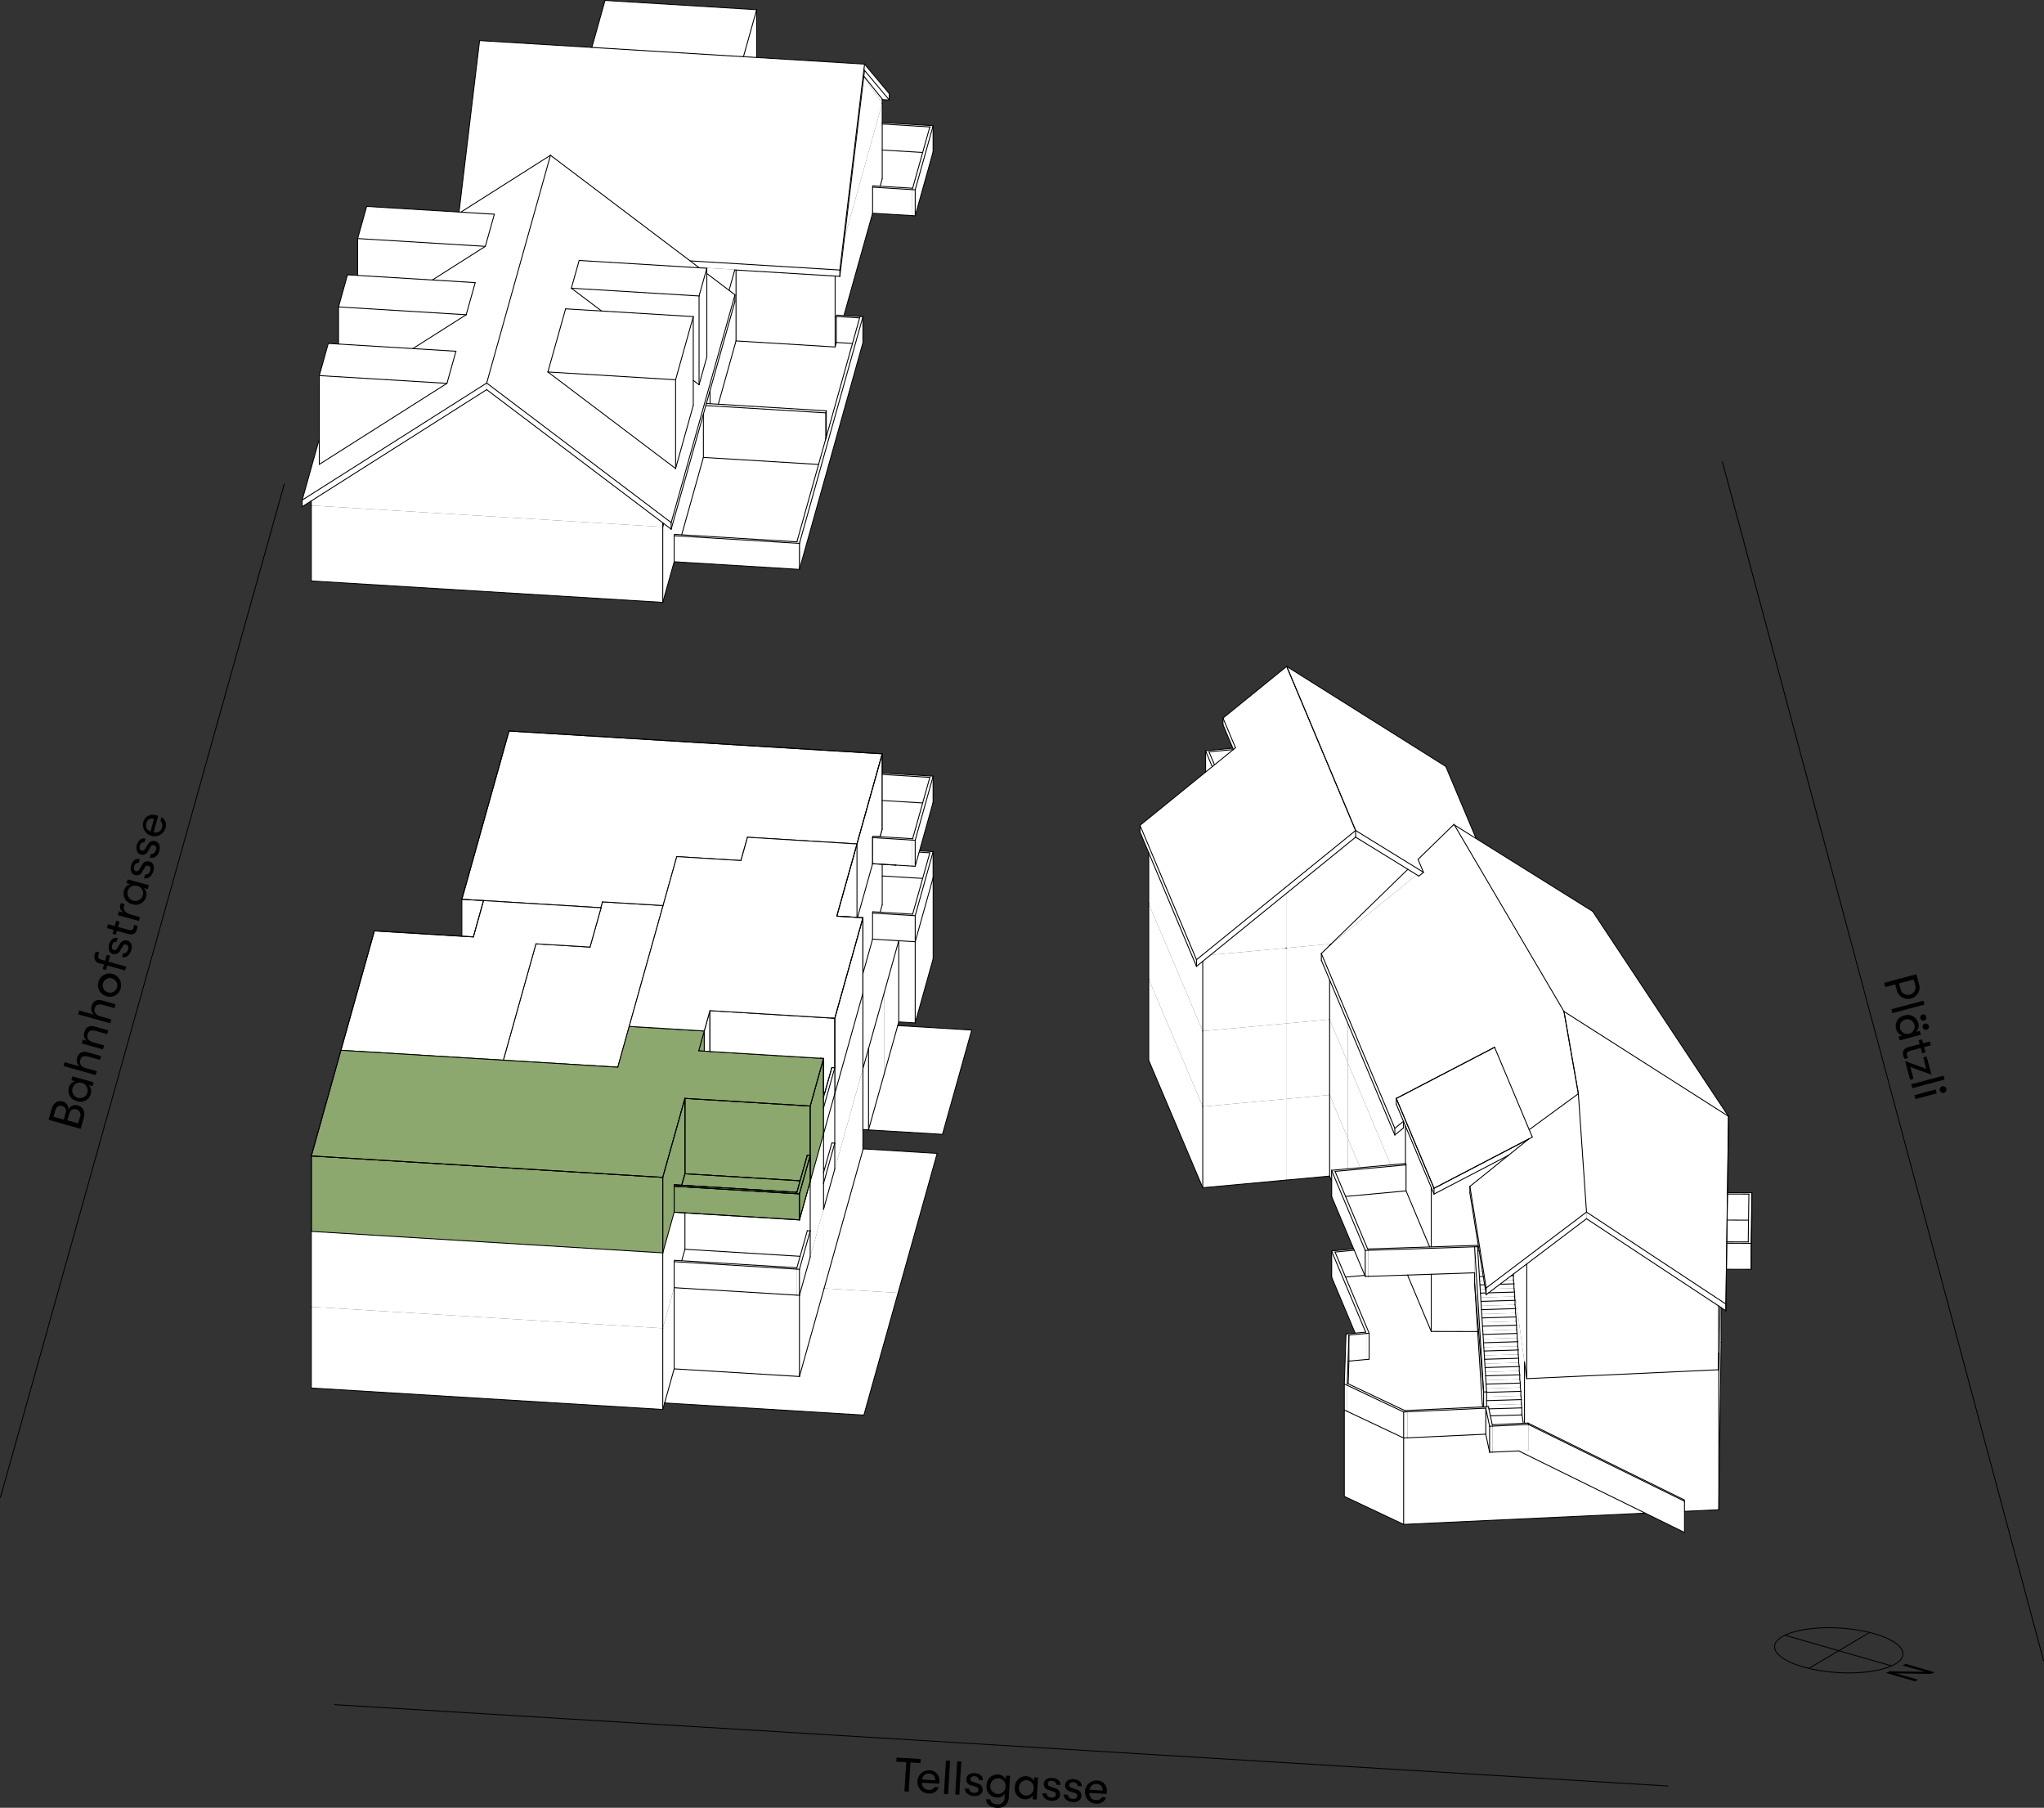 <svg xmlns="http://www.w3.org/2000/svg" xmlns:xlink="http://www.w3.org/1999/xlink" viewBox="0 0 529.43 468.17"><rect x="0" y="0" width="529.43" height="468.17" fill="#333333" stroke="none"/><defs><style>.a,.b,.e,.i{fill:none;}.a{clip-rule:evenodd;}.b,.d,.f,.g{fill-rule:evenodd;}.c{clip-path:url(#a);}.d{fill:#fff;}.e,.i{stroke:#000;stroke-linecap:round;stroke-linejoin:round;}.e{stroke-width:0.23px;}.f{fill:#8ca86e;}.h{clip-path:url(#b);}.i{stroke-width:0.23px;}</style><clipPath id="a" transform="translate(-174.13 -58)"><polyline class="a" points="13 13 829 13 829 583 13 583 13 13"/></clipPath><clipPath id="b" transform="translate(-174.13 -58)"><polyline class="a" points="112.31 581.47 112.31 14.54 729.69 14.54 729.69 581.47 112.31 581.47"/></clipPath></defs><g class="c"><polyline class="d" points="445.56 321.61 445.64 315.96 452.9 315.98 452.82 321.63 445.56 321.61"/><polyline class="d" points="453.76 315.7 453.57 328.8 453.57 328.73 453.76 315.63 453.76 315.7"/><polyline class="d" points="453.75 315.99 453.75 309.25 453.76 308.89 453.76 315.63 453.75 315.99"/><polyline class="d" points="452.99 309.24 452.9 315.98 445.64 315.96 445.64 309.22 452.99 309.24"/><polyline class="d" points="453.75 309.25 445.64 309.22 445.65 308.87 453.76 308.89 453.75 309.25"/><polyline class="d" points="453.57 321.99 453.75 309.25 453.75 315.99 453.57 328.73 453.57 321.99"/><polyline class="d" points="452.81 321.99 452.99 309.24 453.75 309.25 453.57 321.99 452.81 321.99"/><polyline class="d" points="445.46 328.7 445.46 321.96 452.81 321.99 453.57 321.99 453.57 328.73 452.81 328.72 445.46 328.7"/><polyline class="d" points="452.82 321.63 452.81 321.99 445.46 321.96 445.47 321.61 452.82 321.63"/><line class="e" x1="453.75" y1="315.99" x2="453.76" y2="315.63"/><line class="e" x1="445.56" y1="321.61" x2="445.64" y2="315.96"/><line class="e" x1="453.76" y1="315.63" x2="453.76" y2="315.7"/><line class="e" x1="452.99" y1="309.24" x2="445.64" y2="309.22"/><line class="e" x1="452.9" y1="315.98" x2="445.64" y2="315.96"/><line class="e" x1="453.76" y1="308.89" x2="453.76" y2="315.63"/><line class="e" x1="453.75" y1="309.25" x2="453.76" y2="308.89"/><line class="e" x1="445.64" y1="315.96" x2="445.64" y2="309.22"/><line class="e" x1="445.64" y1="309.22" x2="445.65" y2="308.86"/><line class="e" x1="453.76" y1="308.89" x2="445.65" y2="308.86"/><line class="e" x1="453.57" y1="328.73" x2="453.75" y2="315.99"/><line class="e" x1="453.57" y1="328.73" x2="452.81" y2="328.72"/><line class="e" x1="453.57" y1="321.99" x2="453.57" y2="328.73"/><line class="e" x1="452.81" y1="321.99" x2="453.57" y2="321.99"/><line class="e" x1="452.82" y1="321.63" x2="452.99" y2="309.24"/><line class="e" x1="453.57" y1="321.99" x2="453.75" y2="309.25"/><line class="e" x1="445.46" y1="328.7" x2="452.81" y2="328.72"/><line class="e" x1="445.46" y1="321.96" x2="445.46" y2="328.7"/><line class="e" x1="445.46" y1="321.96" x2="452.81" y2="321.99"/><line class="e" x1="445.47" y1="321.61" x2="445.46" y2="321.96"/><line class="e" x1="445.47" y1="321.61" x2="452.82" y2="321.63"/><polyline class="d" points="223.51 276.75 223.51 252.15 226.01 243.22 232.79 243.63 223.51 276.75"/><polyline class="d" points="183.88 261.73 183.88 272.32 182.41 272.23 182.41 267 183.88 261.73"/><line class="e" x1="183.88" y1="261.73" x2="183.88" y2="272.32"/><line class="e" x1="183.88" y1="272.32" x2="182.41" y2="272.23"/><line class="e" x1="182.41" y1="272.23" x2="182.41" y2="267"/><line class="e" x1="182.41" y1="267" x2="183.88" y2="261.73"/><polyline class="f" points="182.41 272.23 180.97 272.14 182.41 267 182.41 272.23"/><line class="e" x1="182.41" y1="272.23" x2="182.41" y2="267"/><line class="e" x1="182.41" y1="267" x2="180.97" y2="272.14"/><line class="e" x1="180.97" y1="272.14" x2="182.41" y2="272.23"/><polyline class="d" points="82.7 113.68 82.7 120.26 115.77 99.28 118.11 90.96 106.92 90.28 120.75 81.51 123.08 73.19 111.98 72.51 125.71 63.8 128.05 55.48 119.35 54.95 142.58 40.21 126.06 99.2 78.27 129.51 82.7 113.68"/><polyline class="d" points="126.06 99.2 126.06 100.91 78.27 131.22 78.27 129.51 126.06 99.2"/><polyline class="d" points="126.06 99.2 142.58 40.21 181.11 69.35 150.01 67.45 147.99 74.64 155.81 80.55 146.5 79.98 141.91 96.33 174.99 121.34 179.57 104.98 179.57 98.51 181.06 99.64 183.08 92.46 183.08 70.83 190.37 76.35 173.84 135.34 126.06 99.2"/><polyline class="d" points="173.84 135.34 173.84 137.05 126.06 100.91 126.06 99.2 173.84 135.34"/><polyline class="d" points="190.37 76.35 190.37 78.06 173.84 137.05 173.84 135.34 190.37 76.35"/><polyline class="d" points="223.93 18.24 223.93 16.6 230.33 24.25 230.33 25.89 223.93 18.24"/><polyline class="d" points="223.75 19.74 223.93 18.24 230.33 25.89 228.51 25.78 228.51 25.65 224.39 20.51 223.75 19.74"/><polyline class="d" points="118.9 54.92 124.22 10.51 223.93 16.6 217.53 69.93 178.75 67.56 142.58 40.21 119.35 54.95 118.9 54.92"/><polyline class="d" points="178.75 67.56 217.53 69.93 217.53 71.57 190.34 69.92 190.34 69.82 180.98 69.25 178.75 67.56"/><polyline class="d" points="223.93 16.6 223.93 18.24 217.53 71.57 217.53 69.93 223.93 16.6"/><polyline class="d" points="232.14 236.49 227.97 236.23 228.51 234.3 228.51 226.85 238.99 227.49 236.4 236.75 232.14 236.49"/><polyline class="d" points="237.05 264.91 232.79 264.65 232.79 243.63 237.05 243.89 237.05 264.91"/><polyline class="d" points="241.7 248.32 237.05 264.91 237.05 243.89 241.7 227.29 241.7 248.32"/><polyline class="d" points="229.07 256.93 232.79 243.63 232.79 264.65 229.07 277.95 229.07 256.93"/><polyline class="d" points="177.41 323.53 207.24 325.35 206.41 328.32 176.57 326.5 177.41 323.53"/><polyline class="d" points="80.64 338.44 171.67 343.99 171.67 365.02 80.64 359.46 80.64 338.44"/><polyline class="d" points="171.67 343.99 174.62 333.48 174.62 354.5 171.67 365.02 171.67 343.99"/><polyline class="d" points="174.62 333.48 207.07 335.46 207.07 356.48 174.62 354.5 174.62 333.48"/><polyline class="d" points="207.07 356.48 207.07 335.46 213.46 312.63 213.46 333.66 207.07 356.48"/><polyline class="d" points="213.31 302.61 213.61 302.63 213.31 303.71 213.31 302.61"/><polyline class="d" points="213.46 312.63 223.51 276.76 223.51 297.78 213.46 333.66 213.46 312.63"/><polyline class="d" points="223.51 292.51 223.51 276.76 223.51 276.75 224.96 271.58 224.96 292.61 223.51 292.51"/><polyline class="d" points="224.96 292.61 224.96 271.58 229.07 256.93 229.07 277.95 224.96 292.61"/><polyline class="d" points="226.02 223.67 226.02 223.68 228.51 223.83 228.51 234.3 223.51 252.15 223.51 237.67 222.12 237.59 226.02 223.67"/><polyline class="d" points="216.22 283.25 216.22 296.05 215.46 296 213.61 302.63 213.31 302.61 213.31 293.65 216.22 283.25"/><polyline class="d" points="223.51 257.21 223.51 276.75 216.22 302.78 216.22 283.25 223.51 257.21"/><polyline class="d" points="80.64 318.9 171.67 324.45 171.67 343.99 80.64 338.44 80.64 318.9"/><polyline class="d" points="171.67 343.99 171.67 324.45 174.62 313.94 177.41 314.11 177.41 323.53 176.57 326.5 174.72 326.39 174.62 326.74 174.62 333.48 171.67 343.99"/><polyline class="d" points="177.41 323.53 177.41 314.11 207.07 315.92 209.86 305.97 209.86 318.77 209.1 318.73 207.24 325.35 177.41 323.53"/><polyline class="d" points="209.86 305.97 213.31 293.65 213.31 313.19 209.86 325.51 209.86 305.97"/><polyline class="d" points="130.37 274.57 138.82 244.42 152.82 245.28 155.68 235.09 155.61 235.08 156.03 233.56 171.75 234.51 160.02 276.38 130.37 274.57"/><line class="e" x1="130.37" y1="274.57" x2="160.02" y2="276.38"/><line class="e" x1="160.02" y1="276.38" x2="171.75" y2="234.51"/><line class="e" x1="171.75" y1="234.51" x2="156.04" y2="233.56"/><line class="e" x1="156.04" y1="233.56" x2="155.61" y2="235.08"/><line class="e" x1="155.61" y1="235.08" x2="155.68" y2="235.09"/><line class="e" x1="155.68" y1="235.09" x2="152.82" y2="245.27"/><line class="e" x1="152.82" y1="245.27" x2="138.82" y2="244.42"/><line class="e" x1="138.82" y1="244.42" x2="130.37" y2="274.57"/><polyline class="d" points="119.63 232.89 125.24 233.23 122.61 242.64 119.63 242.46 119.63 232.89"/><polyline class="d" points="119.63 232.89 131.84 189.32 228.51 195.22 221.97 218.56 193.61 216.83 191.93 222.86 175.3 221.84 171.75 234.51 156.03 233.56 155.61 235.08 119.63 232.89"/><line class="e" x1="119.63" y1="232.89" x2="155.61" y2="235.08"/><line class="e" x1="155.61" y1="235.08" x2="156.04" y2="233.56"/><line class="e" x1="156.04" y1="233.56" x2="171.75" y2="234.51"/><line class="e" x1="171.75" y1="234.51" x2="175.3" y2="221.84"/><line class="e" x1="175.3" y1="221.84" x2="191.92" y2="222.86"/><line class="e" x1="191.92" y1="222.86" x2="193.61" y2="216.83"/><line class="e" x1="193.61" y1="216.83" x2="221.97" y2="218.56"/><line class="e" x1="221.97" y1="218.56" x2="228.51" y2="195.22"/><line class="e" x1="228.51" y1="195.22" x2="131.84" y2="189.32"/><line class="e" x1="131.84" y1="189.32" x2="119.63" y2="232.89"/><polyline class="d" points="216.74 237.26 228.51 195.22 228.51 214.76 227.97 216.69 226.12 216.58 226.02 216.93 226.02 223.67 222.12 237.59 216.74 237.26"/><line class="e" x1="216.74" y1="237.26" x2="222.12" y2="237.59"/><line class="e" x1="222.12" y1="237.59" x2="226.02" y2="223.67"/><line class="e" x1="226.02" y1="223.67" x2="226.02" y2="216.93"/><line class="e" x1="226.02" y1="216.93" x2="226.12" y2="216.58"/><line class="e" x1="226.12" y1="216.58" x2="227.97" y2="216.69"/><line class="e" x1="227.97" y1="216.69" x2="228.51" y2="214.76"/><line class="e" x1="228.51" y1="214.76" x2="228.51" y2="195.22"/><line class="e" x1="228.51" y1="195.22" x2="216.74" y2="237.26"/><polyline class="d" points="216.22 283.25 216.22 263.7 223.51 237.67 223.51 257.21 216.22 283.25"/><line class="e" x1="216.22" y1="283.25" x2="223.51" y2="257.21"/><line class="e" x1="223.51" y1="257.21" x2="223.51" y2="237.67"/><line class="e" x1="223.51" y1="237.67" x2="216.22" y2="263.7"/><line class="e" x1="216.22" y1="263.7" x2="216.22" y2="283.25"/><polyline class="d" points="96.97 241.08 122.61 242.64 125.24 233.23 130.88 233.58 155.68 235.09 152.82 245.28 138.82 244.42 130.37 274.57 88.3 272 96.97 241.08"/><line class="e" x1="96.97" y1="241.08" x2="88.3" y2="272"/><line class="e" x1="88.3" y1="272" x2="130.37" y2="274.57"/><line class="e" x1="130.37" y1="274.57" x2="138.82" y2="244.42"/><line class="e" x1="138.82" y1="244.42" x2="152.82" y2="245.27"/><line class="e" x1="152.82" y1="245.27" x2="155.68" y2="235.09"/><line class="e" x1="155.68" y1="235.09" x2="130.88" y2="233.58"/><line class="e" x1="130.88" y1="233.58" x2="125.24" y2="233.23"/><line class="e" x1="125.24" y1="233.23" x2="122.61" y2="242.64"/><line class="e" x1="122.61" y1="242.64" x2="96.97" y2="241.08"/><polyline class="f" points="80.64 318.9 80.64 299.36 171.67 304.91 171.67 324.45 80.64 318.9"/><line class="e" x1="80.64" y1="318.9" x2="171.67" y2="324.46"/><line class="e" x1="171.67" y1="324.46" x2="171.67" y2="304.91"/><line class="e" x1="171.67" y1="304.91" x2="80.64" y2="299.36"/><line class="e" x1="80.64" y1="299.36" x2="80.64" y2="318.9"/><polyline class="f" points="209.86 286.43 209.86 299.23 209.1 299.19 207.24 305.8 177.41 303.98 177.41 284.45 209.86 286.43"/><line class="e" x1="209.86" y1="286.43" x2="177.41" y2="284.45"/><line class="e" x1="177.41" y1="284.45" x2="177.41" y2="303.98"/><line class="e" x1="177.41" y1="303.98" x2="207.24" y2="305.8"/><line class="e" x1="207.24" y1="305.8" x2="209.1" y2="299.19"/><line class="e" x1="209.1" y1="299.19" x2="209.86" y2="299.23"/><line class="e" x1="209.86" y1="299.23" x2="209.86" y2="286.43"/><polyline class="f" points="209.86 286.43 213.31 274.11 213.31 293.65 209.86 305.97 209.86 286.43"/><line class="e" x1="209.86" y1="286.43" x2="209.86" y2="305.97"/><line class="e" x1="209.86" y1="305.97" x2="213.31" y2="293.65"/><line class="e" x1="213.31" y1="293.65" x2="213.31" y2="274.11"/><line class="e" x1="213.31" y1="274.11" x2="209.86" y2="286.43"/><polyline class="f" points="88.3 272 160.02 276.38 162.98 265.81 182.41 267 180.97 272.14 213.31 274.11 209.86 286.43 177.41 284.45 171.67 304.91 80.64 299.36 88.3 272"/><line class="e" x1="88.3" y1="272" x2="80.64" y2="299.36"/><line class="e" x1="80.64" y1="299.36" x2="171.67" y2="304.91"/><line class="e" x1="171.67" y1="304.91" x2="177.41" y2="284.45"/><line class="e" x1="177.41" y1="284.45" x2="209.86" y2="286.43"/><line class="e" x1="209.86" y1="286.43" x2="213.31" y2="274.11"/><line class="e" x1="213.31" y1="274.11" x2="180.97" y2="272.14"/><line class="e" x1="180.97" y1="272.14" x2="182.41" y2="267"/><line class="e" x1="182.41" y1="267" x2="162.98" y2="265.81"/><line class="e" x1="162.98" y1="265.81" x2="160.02" y2="276.38"/><line class="e" x1="160.02" y1="276.38" x2="88.3" y2="272"/><polyline class="f" points="171.67 324.45 171.67 304.91 177.41 284.45 177.41 303.98 176.57 306.96 174.72 306.84 174.62 307.2 174.62 313.94 171.67 324.45"/><line class="e" x1="171.67" y1="324.46" x2="174.62" y2="313.94"/><line class="e" x1="174.62" y1="313.94" x2="174.62" y2="307.2"/><line class="e" x1="174.62" y1="307.2" x2="174.72" y2="306.84"/><line class="e" x1="174.72" y1="306.84" x2="176.57" y2="306.96"/><line class="e" x1="176.57" y1="306.96" x2="177.41" y2="303.98"/><line class="e" x1="177.41" y1="303.98" x2="177.41" y2="284.45"/><line class="e" x1="177.41" y1="284.45" x2="171.67" y2="304.91"/><line class="e" x1="171.67" y1="304.91" x2="171.67" y2="324.46"/><polyline class="d" points="180.98 69.25 190.34 69.82 188.84 75.19 183.08 70.83 183.08 69.47 181.11 69.35 180.98 69.25"/><polyline class="d" points="183.21 103.6 183.92 101.08 183.92 104.55 182.96 104.5 183.21 103.6"/><polyline class="d" points="190.37 78.06 190.37 76.35 188.84 75.19 190.34 69.92 190.64 69.93 190.64 88.29 190.22 89.8 186.57 102.82 186.05 104.68 183.92 104.55 183.92 101.08 190.37 78.06"/><polyline class="d" points="216.31 89.86 216.31 71.5 217.53 71.57 218.7 61.78 228.51 26.76 228.51 46.3 227.97 48.24 226.12 48.13 226.02 48.48 226.02 55.22 218.59 81.72 216.74 81.61 216.64 81.96 216.64 88.69 216.31 89.86"/><polyline class="d" points="216.31 71.5 216.31 89.86 190.64 88.29 190.64 69.93 216.31 71.5"/><polyline class="d" points="171.67 136.46 171.67 156 80.64 150.45 80.64 130.91 171.67 136.46"/><polyline class="d" points="171.91 135.59 173.84 137.05 182.19 107.27 182.19 118.46 176.57 138.5 174.72 138.39 174.62 138.74 174.62 145.48 171.67 156 171.67 136.46 171.91 135.59"/><polyline class="d" points="227.97 216.69 228.51 214.76 228.51 207.31 238.99 207.95 236.4 217.21 227.97 216.69"/><polyline class="d" points="232.04 224.04 226.02 223.68 226.02 223.67 232.04 224.04 232.04 224.04"/><polyline class="d" points="232.04 224.04 232.04 224.04 232.04 224.04 232.04 224.04"/><polyline class="d" points="213.31 284.17 213.31 283.07 213.61 283.08 213.31 284.17"/><polyline class="f" points="176.57 306.96 177.41 303.98 207.24 305.8 206.41 308.78 176.57 306.96"/><line class="e" x1="176.57" y1="306.96" x2="206.41" y2="308.78"/><line class="e" x1="206.41" y1="308.78" x2="207.24" y2="305.8"/><line class="e" x1="207.24" y1="305.8" x2="177.41" y2="303.98"/><line class="e" x1="177.41" y1="303.98" x2="176.57" y2="306.96"/><polyline class="d" points="171.67 136.46 171.67 135.41 171.91 135.59 171.67 136.46"/><polyline class="d" points="80.64 129.71 126.06 100.91 171.67 135.41 171.67 136.46 80.64 130.91 80.64 129.71"/><polyline class="d" points="174.99 121.34 174.99 98.35 179.57 82 179.57 104.98 174.99 121.34"/><polyline class="d" points="146.5 79.98 179.57 82 174.99 98.35 141.91 96.33 146.5 79.98"/><polyline class="d" points="141.91 96.33 174.99 98.35 174.99 121.34 141.91 96.33"/><polyline class="d" points="128.05 55.48 125.71 63.8 92.64 61.78 94.97 53.46 128.05 55.48"/><polyline class="d" points="125.71 63.8 111.98 72.51 92.64 71.33 92.64 61.78 125.71 63.8"/><polyline class="d" points="181.06 76.65 183.08 69.47 183.08 92.46 181.06 99.64 181.06 76.65"/><polyline class="d" points="150.01 67.45 183.08 69.47 181.06 76.65 147.99 74.64 150.01 67.45"/><polyline class="d" points="147.99 74.64 181.06 76.65 181.06 99.64 179.57 98.51 179.57 82 155.81 80.55 147.99 74.64"/><polyline class="d" points="123.08 73.19 120.75 81.51 87.68 79.49 90.01 71.17 123.08 73.19"/><polyline class="d" points="120.75 81.51 106.92 90.28 87.68 89.1 87.68 79.49 120.75 81.51"/><polyline class="d" points="118.11 90.96 115.77 99.28 82.7 97.27 85.03 88.94 118.11 90.96"/><polyline class="d" points="115.77 99.28 82.7 120.26 82.7 97.27 115.77 99.28"/><polyline class="d" points="223.75 19.74 224.39 20.51 228.51 25.65 228.51 26.76 223.73 19.93 223.75 19.74"/><polyline class="d" points="223.73 19.93 228.51 26.76 218.7 61.78 223.73 19.93"/><polyline class="d" points="156.71 0.11 195.98 2.51 192.57 14.68 153.3 12.29 156.71 0.11"/><polyline class="d" points="192.57 14.68 195.98 2.51 195.98 14.89 192.57 14.68"/><polyline class="d" points="227.97 48.24 228.51 46.3 228.51 38.85 238.99 39.49 236.4 48.75 227.97 48.24"/><polyline class="d" points="182.96 104.5 214.03 106.39 213.88 106.92 182.81 105.03 182.96 104.5"/><polyline class="d" points="182.19 118.46 182.19 107.27 182.81 105.03 213.88 106.92 213.88 113.66 212.03 120.28 182.19 118.46"/><polyline class="d" points="213.88 113.66 213.88 106.92 214.03 106.39 214.03 113.13 213.88 113.66"/><polyline class="d" points="207.07 147.46 207.07 140.72 207.17 140.37 207.17 147.11 207.07 147.46"/><polyline class="d" points="207.07 140.72 207.07 147.46 174.62 145.48 174.62 138.74 207.07 140.72"/><polyline class="d" points="174.62 138.74 174.72 138.39 207.17 140.37 207.07 140.72 174.62 138.74"/><polyline class="d" points="207.17 147.11 207.17 140.37 223.51 82.02 223.51 88.76 207.17 147.11"/><polyline class="d" points="222.76 81.98 223.51 82.02 207.17 140.37 206.41 140.32 222.76 81.98"/><polyline class="d" points="216.64 88.69 216.64 81.96 222.66 82.33 220.8 88.95 216.64 88.69"/><polyline class="d" points="216.64 81.96 216.74 81.61 222.76 81.98 222.66 82.33 216.64 81.96"/><polyline class="d" points="182.19 118.46 212.03 120.28 206.41 140.32 176.57 138.5 182.19 118.46"/><polyline class="d" points="190.64 88.29 216.31 89.86 216.64 88.69 220.8 88.95 214.03 113.13 214.03 106.39 186.05 104.68 190.64 88.29"/><polyline class="f" points="207.07 309.18 207.07 315.92 174.62 313.94 174.62 307.2 207.07 309.18"/><line class="e" x1="207.07" y1="309.18" x2="174.62" y2="307.2"/><line class="e" x1="174.62" y1="307.2" x2="174.62" y2="313.94"/><line class="e" x1="174.62" y1="313.94" x2="207.07" y2="315.92"/><line class="e" x1="207.07" y1="315.92" x2="207.07" y2="309.18"/><polyline class="f" points="174.72 306.84 206.41 308.78 209.1 299.19 209.86 299.23 207.17 308.82 207.07 309.18 174.62 307.2 174.72 306.84"/><line class="e" x1="174.72" y1="306.84" x2="174.62" y2="307.2"/><line class="e" x1="174.62" y1="307.2" x2="207.07" y2="309.18"/><line class="e" x1="207.07" y1="309.18" x2="207.17" y2="308.82"/><line class="e" x1="207.17" y1="308.82" x2="209.86" y2="299.23"/><line class="e" x1="209.86" y1="299.23" x2="209.1" y2="299.19"/><line class="e" x1="209.1" y1="299.19" x2="206.41" y2="308.78"/><line class="e" x1="206.41" y1="308.78" x2="174.72" y2="306.84"/><polyline class="f" points="207.17 308.82 209.86 299.23 209.86 305.97 207.17 315.56 207.07 315.92 207.07 309.18 207.17 308.82"/><line class="e" x1="207.17" y1="308.82" x2="207.07" y2="309.18"/><line class="e" x1="207.07" y1="309.18" x2="207.07" y2="315.92"/><line class="e" x1="207.07" y1="315.92" x2="207.17" y2="315.56"/><line class="e" x1="207.17" y1="315.56" x2="209.86" y2="305.97"/><line class="e" x1="209.86" y1="305.97" x2="209.86" y2="299.23"/><line class="e" x1="209.86" y1="299.23" x2="207.17" y2="308.82"/><polyline class="d" points="213.31 293.65 213.31 286.92 216.22 276.51 216.22 283.25 213.31 293.65"/><polyline class="d" points="213.31 286.92 213.31 284.17 215.46 276.46 216.22 276.51 213.31 286.92"/><polyline class="d" points="206.31 328.67 207.07 328.72 207.07 335.46 206.31 335.41 206.31 328.67"/><polyline class="d" points="207.07 328.72 209.86 318.77 209.86 325.51 207.07 335.46 207.07 328.72"/><polyline class="d" points="206.31 328.67 209.1 318.73 209.86 318.77 207.07 328.72 206.31 328.67"/><polyline class="d" points="213.31 306.45 216.22 296.05 216.22 302.78 213.31 313.19 213.31 306.45"/><polyline class="d" points="213.31 303.71 215.46 296 216.22 296.05 213.31 306.45 213.31 303.71"/><polyline class="d" points="174.62 333.48 174.62 326.74 206.31 328.67 206.31 335.41 174.62 333.48"/><polyline class="d" points="174.72 326.39 206.41 328.32 206.31 328.67 174.62 326.74 174.72 326.39"/><polyline class="d" points="238.08 220.69 238.18 220.34 241.7 220.56 241.6 220.91 238.08 220.69"/><polyline class="d" points="241.6 220.91 241.7 220.56 241.7 227.29 241.6 227.65 241.6 220.91"/><polyline class="d" points="228.51 226.85 228.51 223.83 232.04 224.04 232.04 224.04 237.05 224.34 238.08 220.69 240.84 220.86 238.99 227.49 228.51 226.85"/><polyline class="d" points="236.3 243.84 236.3 237.1 237.05 237.15 237.05 243.89 236.3 243.84"/><polyline class="d" points="241.6 220.91 241.6 227.65 237.05 243.89 237.05 237.15 241.6 220.91"/><polyline class="d" points="226.11 236.12 236.4 236.75 240.84 220.86 241.6 220.91 237.05 237.15 236.3 237.1 226.01 236.47 226.11 236.12"/><polyline class="d" points="232.79 236.89 236.3 237.1 236.3 243.84 232.79 243.63 232.79 236.89"/><polyline class="d" points="228.51 200.21 241.7 201.01 241.6 201.37 228.51 200.57 228.51 200.21"/><polyline class="d" points="241.6 201.37 241.7 201.01 241.7 207.75 241.6 208.11 241.6 201.37"/><polyline class="d" points="228.51 200.57 240.84 201.32 238.99 207.95 228.51 207.31 228.51 200.57"/><polyline class="d" points="236.3 224.3 236.3 217.56 237.05 217.61 237.05 224.34 236.3 224.3"/><polyline class="d" points="241.6 201.37 241.6 208.11 237.05 224.34 237.05 217.61 241.6 201.37"/><polyline class="d" points="240.84 201.32 241.6 201.37 237.05 217.61 236.3 217.56 240.84 201.32"/><polyline class="d" points="236.3 217.56 236.3 224.3 226.02 223.67 226.02 216.93 236.3 217.56"/><polyline class="d" points="236.4 217.21 236.3 217.56 226.02 216.93 226.12 216.58 236.4 217.21"/><polyline class="d" points="241.6 39.65 241.6 32.91 241.7 32.56 241.7 39.3 241.6 39.65"/><polyline class="d" points="240.84 32.87 238.99 39.49 228.51 38.85 228.51 32.12 240.84 32.87"/><polyline class="d" points="228.51 32.12 228.51 31.76 241.7 32.56 241.6 32.91 228.51 32.12"/><polyline class="d" points="236.3 49.1 240.84 32.87 241.6 32.91 237.05 49.15 236.3 49.1"/><polyline class="d" points="236.3 49.1 237.05 49.15 237.05 55.89 236.3 55.84 236.3 49.1"/><polyline class="d" points="237.05 49.15 241.6 32.91 241.6 39.65 237.05 55.89 237.05 49.15"/><polyline class="d" points="236.4 48.75 236.3 49.1 226.02 48.48 226.12 48.13 236.4 48.75"/><polyline class="d" points="226.02 48.48 236.3 49.1 236.3 55.84 226.02 55.22 226.02 48.48"/><polyline class="d" points="226.01 236.47 236.3 237.1 236.3 243.84 226.01 243.21 226.01 236.47"/><polyline class="d" points="172.15 363.33 174.62 354.5 207.07 356.48 213.46 333.66 232.62 334.83 223.75 366.48 172.15 363.33"/><polyline class="d" points="232.53 265.6 251.69 266.76 244.13 293.77 224.96 292.61 232.53 265.6"/><polyline class="d" points="213.46 333.66 223.59 297.53 242.74 298.7 232.62 334.83 213.46 333.66"/><polyline class="d" points="215.46 263.66 216.22 263.7 216.22 276.51 215.46 276.46 213.61 283.08 213.31 283.07 213.31 274.11 212.55 274.07 183.88 272.32 183.88 261.73 215.46 263.66"/><line class="e" x1="215.46" y1="263.66" x2="183.88" y2="261.73"/><line class="e" x1="183.88" y1="261.73" x2="183.88" y2="272.32"/><line class="e" x1="183.88" y1="272.32" x2="212.55" y2="274.07"/><line class="e" x1="212.55" y1="274.07" x2="212.55" y2="274.07"/><line class="e" x1="212.55" y1="274.07" x2="213.31" y2="274.11"/><line class="e" x1="213.31" y1="274.11" x2="213.31" y2="283.07"/><line class="e" x1="213.31" y1="283.07" x2="213.61" y2="283.08"/><line class="e" x1="213.61" y1="283.08" x2="215.46" y2="276.46"/><line class="e" x1="215.46" y1="276.46" x2="216.22" y2="276.51"/><line class="e" x1="216.22" y1="276.51" x2="216.22" y2="263.7"/><line class="e" x1="216.22" y1="263.7" x2="215.46" y2="263.66"/><polyline class="d" points="447.71 289.11 447.04 337.72 410.93 313.9 408.82 283.24 408.82 283.24 408.82 283.24 405.38 263.55 407.78 277.28 405.1 261.95 447.71 289.11"/><polyline class="d" points="405.1 261.95 405.1 261.95 407.77 277.24 405.1 261.96 405.1 261.95"/><polyline class="d" points="410.93 315.62 410.93 313.9 447.04 337.72 447.04 339.45 410.93 315.62"/><polyline class="d" points="447.71 289.11 447.71 290.84 447.04 339.45 447.04 337.72 447.71 289.11"/><polyline class="d" points="376.72 213.66 412.54 236.03 447.71 289.11 405.1 261.95 376.72 213.66"/><polyline class="d" points="344.82 244.44 344.92 244.43 366.94 226.55 367.51 226.89 368.7 225.9 367.29 222.56 376.61 213.48 405.06 261.89 405.1 261.95 405.1 261.96 407.78 277.28 405.38 263.55 408.82 283.24 396.09 292.56 387.12 271.22 361.66 284.47 361.66 285.97 363.52 290.39 361.28 292.2 342.25 246.94 344.82 244.44"/><polyline class="d" points="361.28 292.2 361.28 293.93 342.25 248.66 342.25 246.94 361.28 292.2"/><polyline class="d" points="363.52 290.39 363.53 290.42 363.53 292.1 361.28 293.93 361.28 292.2 363.52 290.39"/><polyline class="d" points="396.09 292.56 408.82 283.24 408.82 283.24 408.82 283.24 402.04 288.25 396.35 292.44 396.09 292.56"/><polyline class="d" points="320.01 193.66 316.78 185.97 333.27 172.58 351.13 215.08 309.91 248.54 295.28 213.74 320.01 193.66"/><polyline class="d" points="309.91 248.54 309.91 250.27 295.28 215.47 295.28 213.74 309.91 248.54"/><polyline class="d" points="309.91 250.27 309.91 248.54 351.13 215.08 351.13 216.81 309.91 250.27"/><polyline class="d" points="316.78 185.97 320.01 193.66 319.47 194.1 316.78 187.69 316.78 185.97"/><polyline class="d" points="374.49 198.5 382.34 217.17 376.72 213.66 376.61 213.48 367.29 222.56 368.7 225.9 351.13 215.08 345.52 201.73 333.27 172.58 374.49 198.5"/><polyline class="d" points="351.13 215.08 351.13 215.08 345.52 201.73 351.13 215.08"/><polyline class="d" points="351.13 216.81 351.13 215.08 368.7 225.9 367.51 226.89 351.13 216.81"/><polyline class="d" points="361.66 284.47 371.44 307.74 371.44 309.23 361.66 285.97 361.66 284.47"/><polyline class="d" points="371.44 309.23 371.44 307.74 395.94 294.99 390.72 299.2 371.44 309.23"/><polyline class="d" points="380.73 307.25 389.26 300.37 395.94 294.99 396.9 294.48 396.09 292.56 408.82 283.24 410.93 313.9 384.95 333.55 380.73 307.25"/><polyline class="d" points="410.93 313.9 410.93 315.62 384.95 335.27 384.95 333.55 410.93 313.9"/><polyline class="d" points="380.73 308.98 380.73 307.25 384.95 333.55 384.95 335.27 380.73 308.98"/><polyline class="d" points="297.54 274.6 297.54 253.58 311.53 286.57 311.53 307.59 297.54 274.6"/><polyline class="d" points="333.14 305.61 311.53 307.59 311.53 286.57 333.14 284.59 333.14 305.61"/><polyline class="d" points="344.39 304.58 333.14 305.61 333.14 284.59 344.39 283.56 344.39 304.58"/><polyline class="d" points="344.39 304.58 344.39 283.56 349.13 294.82 349.13 302.69 344.9 303.08 344.9 305.78 344.39 304.58"/><polyline class="d" points="352.32 302.4 349.13 302.69 349.13 294.82 352.32 302.4"/><polyline class="d" points="348.2 365.15 363.57 372.41 363.57 394.78 348.2 387.53 348.2 365.15"/><polyline class="d" points="445.2 390.99 445.2 368.62 445.62 338.51 445.8 338.63 445.8 347.62 445.2 390.99"/><polyline class="d" points="363.57 394.78 363.57 372.41 384.84 371.42 385.83 376.1 393.36 375.75 393.36 375.75 426.14 391.88 363.57 394.78"/><polyline class="d" points="344.39 283.56 333.14 284.59 333.14 265.05 344.39 264.02 344.39 283.56"/><polyline class="d" points="349.13 275.28 349.13 294.82 344.39 283.56 344.39 264.02 349.13 275.28"/><polyline class="d" points="297.54 234.04 311.53 267.03 311.53 286.57 297.54 253.58 297.54 234.04"/><polyline class="d" points="333.14 265.05 333.14 284.59 311.53 286.57 311.53 267.03 333.14 265.05"/><polyline class="d" points="349.13 275.28 360.23 301.68 352.32 302.4 349.13 294.82 349.13 275.28"/><polyline class="d" points="370.72 330 370.72 344.81 364.57 330.2 370.72 330"/><polyline class="d" points="381.95 329.63 381.95 332.33 382.75 344.85 370.72 344.81 370.72 330 381.95 329.63"/><polyline class="d" points="394.87 352.76 394.87 368.58 394.55 368.6 394.19 366.05 394.19 364.61 394.06 363.61 394.06 362.46 393.92 361.47 393.92 360.32 393.78 359.32 393.78 358.18 393.64 357.18 393.64 356.04 393.51 355.04 393.51 353.9 393.37 352.9 393.37 351.76 393.23 350.76 393.23 349.61 393.1 348.62 393.1 347.47 392.96 346.48 392.96 345.33 392.82 344.33 392.82 343.19 392.69 342.19 392.69 341.05 392.55 340.05 392.55 338.9 392.41 337.91 392.41 336.76 392.27 335.76 392.27 334.62 392.14 333.63 392.14 332.93 394.87 352.76"/><polyline class="d" points="309.91 250.27 311.53 248.96 311.53 267.03 297.54 234.04 297.54 220.85 309.91 250.27"/><polyline class="d" points="311.53 248.96 313.57 247.3 333.14 245.51 333.14 265.05 311.53 267.03 311.53 248.96"/><polyline class="d" points="348.52 330.73 353.5 330.28 353.62 330.56 364.57 330.2 370.72 344.81 382.75 344.85 383.93 363.51 384.04 364.36 363.86 365.3 349.2 358.38 349.39 352.49 354.63 352 354.63 345.28 348.52 330.73"/><polyline class="d" points="394.19 366.43 394.19 366.05 394.55 368.6 386.52 368.97 386.03 366.67 394.19 366.43"/><polyline class="d" points="383.98 329.2 383.98 329.21 383.11 329.24 383.11 329.23 383.98 329.2"/><polyline class="d" points="348.52 309.85 364.19 308.41 370.3 322.92 354.24 323.45 348.52 309.85"/><polyline class="d" points="383.13 323.96 383.98 329.2 383.11 329.23 382.78 323.96 383.13 323.96"/><polyline class="d" points="445.37 338.35 445.14 354.73 445.14 338.19 445.37 338.35"/><polyline class="d" points="364.05 291.64 370.72 307.51 370.72 322.91 370.3 322.92 364.19 308.41 364.19 301.68 364.05 301.33 364.05 291.64"/><polyline class="d" points="370.72 307.51 371.44 309.23 390.72 299.2 389.26 300.37 380.73 307.25 380.73 308.98 383.13 323.96 382.78 323.96 382.71 322.88 382.71 322.87 382.66 322.52 370.72 322.91 370.72 307.51"/><polyline class="d" points="395.46 327.33 395.46 357.03 392.14 332.93 392.14 332.48 392 331.48 392 330.34 391.95 329.98 395.46 327.33"/><polyline class="d" points="410.93 315.62 445.14 338.19 445.14 354.73 395.46 357.03 395.46 327.33 410.93 315.62"/><polyline class="d" points="349.13 265.01 361.28 293.93 363.53 292.1 363.53 290.42 364.05 291.64 364.05 301.33 360.23 301.68 349.13 275.28 349.13 265.01"/><polyline class="d" points="344.39 244.48 344.82 244.44 344.39 244.85 344.39 244.48"/><polyline class="d" points="333.14 245.51 333.14 245.51 344.39 244.48 344.39 244.85 342.25 246.94 342.25 248.66 344.39 253.76 344.39 264.02 333.14 265.05 333.14 245.51"/><polyline class="d" points="344.39 264.02 344.39 253.76 349.13 265.01 349.13 275.28 344.39 264.02"/><polyline class="d" points="313.57 247.3 333.14 231.42 333.14 245.51 313.57 247.3"/><polyline class="d" points="351.13 216.81 351.13 216.81 366.94 226.55 344.92 244.43 333.14 245.51 333.14 231.42 351.13 216.81"/><polyline class="d" points="333.14 245.51 333.14 231.42 333.14 245.51 333.14 245.51"/><polyline class="d" points="344.9 309.82 344.9 303.08 345.04 303.43 345.04 310.17 344.9 309.82"/><polyline class="d" points="364.19 301.68 364.19 308.41 348.52 309.85 345.8 303.36 364.19 301.68"/><polyline class="d" points="364.05 301.33 364.19 301.68 345.04 303.43 344.9 303.08 364.05 301.33"/><polyline class="d" points="353.62 330.56 353.62 323.83 354.39 323.8 354.39 330.54 353.62 330.56"/><polyline class="d" points="345.04 303.43 353.62 323.83 353.62 330.56 345.04 310.17 345.04 303.43"/><polyline class="d" points="345.04 303.43 345.8 303.36 354.39 323.8 353.62 323.83 345.04 303.43"/><polyline class="d" points="354.39 330.54 354.39 323.8 382.71 322.87 382.71 322.88 381.95 322.9 381.95 329.63 354.39 330.54"/><polyline class="d" points="354.24 323.45 382.66 322.52 382.71 322.87 354.39 323.8 354.24 323.45"/><polyline class="d" points="344.9 330.71 344.9 323.97 345.04 324.32 345.04 331.06 344.9 330.71"/><polyline class="d" points="345.8 324.25 350.77 323.8 353.5 330.28 348.52 330.73 345.8 324.25"/><polyline class="d" points="350.63 323.45 350.77 323.8 345.04 324.32 344.9 323.97 350.63 323.45"/><polyline class="d" points="353.88 352.08 353.88 345.34 354.63 345.28 354.63 352 353.88 352.08"/><polyline class="d" points="345.04 324.32 353.74 345 351.01 345.25 345.04 331.06 345.04 324.32"/><polyline class="d" points="345.04 324.32 345.8 324.25 354.63 345.28 353.88 345.34 345.04 324.32"/><polyline class="d" points="353.88 345.34 353.88 352.08 349.39 352.49 349.39 345.75 353.88 345.34"/><polyline class="d" points="348.64 345.46 353.74 345 353.88 345.34 348.63 345.83 348.64 345.46"/><polyline class="d" points="348.2 365.15 348.2 358.42 348.96 358.77 348.96 365.51 348.2 365.15"/><polyline class="d" points="349.39 345.75 349.39 352.49 349.2 358.38 348.97 358.27 349.39 345.75"/><polyline class="d" points="348.2 358.42 348.63 345.83 349.39 345.75 348.96 358.77 348.2 358.42"/><polyline class="d" points="363.57 365.67 364.55 365.62 364.55 372.36 363.57 372.41 363.57 365.67"/><polyline class="d" points="348.96 365.51 348.96 358.77 363.57 365.67 363.57 372.41 348.96 365.51"/><polyline class="d" points="348.96 358.77 348.97 358.27 364.55 365.62 363.57 365.67 348.96 358.77"/><polyline class="d" points="384.84 364.68 384.84 371.42 364.55 372.36 364.55 365.62 384.84 364.68"/><polyline class="d" points="363.86 365.3 385.52 364.29 385.6 364.64 364.55 365.62 363.86 365.3"/><polyline class="d" points="312.4 194.77 312.4 199.84 312.25 199.96 312.25 194.42 312.4 194.77"/><polyline class="d" points="313.15 194.7 319.44 194.13 314.57 198.08 313.15 194.7"/><polyline class="d" points="312.25 194.42 319.33 193.77 319.47 194.1 319.44 194.13 312.4 194.77 312.25 194.42"/><polyline class="d" points="312.4 194.77 313.99 198.55 312.4 199.84 312.4 194.77"/><polyline class="d" points="312.4 194.77 313.15 194.7 314.57 198.08 313.99 198.55 312.4 194.77"/><polyline class="d" points="385.83 376.1 385.83 369.37 386.59 369.33 386.59 376.07 385.83 376.1"/><polyline class="d" points="385.83 376.1 384.84 371.42 384.84 364.68 385.83 369.37 385.83 376.1"/><polyline class="d" points="385.83 369.37 384.84 364.68 385.6 364.64 386.59 369.33 385.83 369.37"/><polyline class="d" points="386.59 369.33 395.87 368.9 395.87 375.63 386.59 376.07 386.59 369.33"/><polyline class="d" points="395.79 368.54 395.87 368.9 386.59 369.33 386.52 368.97 395.79 368.54"/><polyline class="d" points="385.05 364.31 385.05 363.88 394.06 363.61 394.19 364.61 385.64 364.86 385.52 364.29 385.05 364.31"/><polyline class="d" points="394.19 364.61 394.19 366.43 386.03 366.67 385.64 364.86 394.19 364.61"/><polyline class="d" points="385.05 361.73 393.92 361.47 394.06 362.46 385.05 362.73 385.05 361.73"/><polyline class="d" points="385.05 362.73 394.06 362.46 394.06 363.61 385.05 363.88 385.05 362.73"/><polyline class="d" points="393.78 359.32 393.92 360.32 385.05 360.59 385.05 360.46 384.99 359.59 393.78 359.32"/><polyline class="d" points="385.05 360.59 393.92 360.32 393.92 361.47 385.05 361.73 385.05 360.59"/><polyline class="d" points="393.64 357.18 393.78 358.18 384.92 358.44 384.86 357.45 393.64 357.18"/><polyline class="d" points="384.92 358.44 393.78 358.18 393.78 359.32 384.99 359.59 384.92 358.44"/><polyline class="d" points="393.51 355.04 393.64 356.04 384.79 356.3 384.73 355.31 393.51 355.04"/><polyline class="d" points="384.79 356.3 393.64 356.04 393.64 357.18 384.86 357.45 384.79 356.3"/><polyline class="d" points="393.37 352.9 393.51 353.9 384.66 354.16 384.59 353.17 393.37 352.9"/><polyline class="d" points="393.51 353.9 393.51 355.04 384.73 355.31 384.66 354.16 393.51 353.9"/><polyline class="d" points="393.23 350.76 393.37 351.76 384.52 352.02 384.46 351.02 393.23 350.76"/><polyline class="d" points="384.52 352.02 393.37 351.76 393.37 352.9 384.59 353.17 384.52 352.02"/><polyline class="d" points="384.33 348.88 393.1 348.62 393.23 349.61 384.39 349.88 384.33 348.88"/><polyline class="d" points="384.39 349.88 393.23 349.61 393.23 350.76 384.46 351.02 384.39 349.88"/><polyline class="d" points="392.96 346.48 393.1 347.47 384.26 347.74 384.2 346.74 392.96 346.48"/><polyline class="d" points="393.1 347.47 393.1 348.62 384.33 348.88 384.26 347.74 393.1 347.47"/><polyline class="d" points="392.82 344.33 392.96 345.33 384.13 345.59 384.06 344.6 392.82 344.33"/><polyline class="d" points="392.96 345.33 392.96 346.48 384.2 346.74 384.13 345.59 392.96 345.33"/><polyline class="d" points="383.93 342.45 392.69 342.19 392.82 343.19 383.99 343.45 383.93 342.45"/><polyline class="d" points="392.82 343.19 392.82 344.33 384.06 344.6 383.99 343.45 392.82 343.19"/><polyline class="d" points="392.55 340.05 392.69 341.05 383.86 341.31 383.8 340.31 392.55 340.05"/><polyline class="d" points="392.69 341.05 392.69 342.19 383.93 342.45 383.86 341.31 392.69 341.05"/><polyline class="d" points="383.66 338.17 392.41 337.91 392.55 338.9 383.73 339.17 383.66 338.17"/><polyline class="d" points="392.55 338.9 392.55 340.05 383.8 340.31 383.73 339.17 392.55 338.9"/><polyline class="d" points="383.53 336.03 392.27 335.76 392.41 336.76 383.59 337.03 383.53 336.03"/><polyline class="d" points="383.59 337.03 392.41 336.76 392.41 337.91 383.66 338.17 383.59 337.03"/><polyline class="d" points="384.88 334.84 384.95 335.27 385.55 334.82 392.27 334.62 392.27 335.76 383.53 336.03 383.46 334.89 384.88 334.84"/><polyline class="d" points="383.4 333.89 384.72 333.85 384.88 334.84 383.46 334.89 383.4 333.89"/><polyline class="d" points="386.92 333.78 392.14 333.63 392.27 334.62 385.55 334.82 386.92 333.78"/><polyline class="d" points="383.27 331.75 384.38 331.71 384.54 332.71 383.33 332.74 383.27 331.75"/><polyline class="d" points="389.88 331.55 392 331.48 392.14 332.48 388.5 332.59 389.88 331.55"/><polyline class="d" points="383.33 332.74 384.54 332.71 384.72 333.85 383.4 333.89 383.33 332.74"/><polyline class="d" points="388.5 332.59 392.14 332.48 392.14 333.63 386.92 333.78 388.5 332.59"/><polyline class="d" points="383.11 329.24 383.98 329.21 384.2 330.57 383.2 330.6 383.11 329.24"/><polyline class="d" points="391.95 329.98 392 330.34 391.46 330.35 391.95 329.98"/><polyline class="d" points="383.2 330.6 384.2 330.57 384.38 331.71 383.27 331.75 383.2 330.6"/><polyline class="d" points="391.46 330.35 392 330.34 392 331.48 389.88 331.55 391.46 330.35"/><polyline class="d" points="436.23 388.43 436.31 388.79 395.87 368.9 395.79 368.54 436.23 388.43"/><polyline class="d" points="393.36 375.75 395.87 375.63 395.87 368.9 436.31 388.79 436.31 396.87 393.36 375.75"/><polyline class="d" points="393.36 375.75 395.87 375.63 393.36 375.75 393.36 375.75"/><polyline class="d" points="381.95 329.63 381.95 329.63 381.95 322.9 384.28 360.48 381.95 332.33 381.95 329.63"/><polyline class="d" points="381.95 322.9 382.71 322.88 385.05 360.46 384.28 360.48 381.95 322.9"/><polyline class="d" points="381.95 332.33 384.28 360.48 384.28 364.35 384.04 364.36 383.93 363.51 381.95 332.33"/><polyline class="d" points="384.28 360.48 385.05 360.46 385.05 364.31 384.28 364.35 384.28 360.48"/><polyline class="d" points="387.12 271.22 396.09 292.56 396.9 294.48 395.94 294.99 371.44 307.74 361.66 284.47 387.12 271.22"/><line class="e" x1="387.12" y1="271.22" x2="361.66" y2="284.47"/><line class="e" x1="361.66" y1="284.47" x2="371.44" y2="307.74"/><line class="e" x1="371.44" y1="307.74" x2="395.93" y2="294.99"/><line class="e" x1="395.93" y1="294.99" x2="396.9" y2="294.48"/><line class="e" x1="396.9" y1="294.48" x2="396.09" y2="292.56"/><line class="e" x1="396.09" y1="292.56" x2="387.12" y2="271.22"/><polyline class="d" points="162.98 265.81 171.75 234.51 175.3 221.84 191.93 222.86 193.61 216.83 221.97 218.56 216.74 237.26 223.51 237.67 216.22 263.7 183.88 261.73 182.41 267 162.98 265.81"/><line class="e" x1="162.98" y1="265.81" x2="182.41" y2="267"/><line class="e" x1="182.41" y1="267" x2="183.88" y2="261.73"/><line class="e" x1="183.88" y1="261.73" x2="216.22" y2="263.7"/><line class="e" x1="216.22" y1="263.7" x2="223.51" y2="237.67"/><line class="e" x1="223.51" y1="237.67" x2="216.74" y2="237.26"/><line class="e" x1="216.74" y1="237.26" x2="221.97" y2="218.56"/><line class="e" x1="221.97" y1="218.56" x2="193.61" y2="216.83"/><line class="e" x1="193.61" y1="216.83" x2="191.92" y2="222.86"/><line class="e" x1="191.92" y1="222.86" x2="175.3" y2="221.84"/><line class="e" x1="175.3" y1="221.84" x2="171.75" y2="234.51"/><line class="e" x1="171.75" y1="234.51" x2="162.98" y2="265.81"/><polyline class="d" points="395.46 357.03 445.14 354.73 445.2 350.43 445.2 354.72 445.2 390.99 436.31 391.4 436.31 388.79 436.23 388.43 395.79 368.54 394.87 368.58 394.87 352.76 395.46 357.03"/><line class="e" x1="78.27" y1="129.51" x2="126.06" y2="99.2"/><line class="e" x1="142.58" y1="40.21" x2="119.35" y2="54.95"/><line class="e" x1="82.7" y1="113.68" x2="78.27" y2="129.51"/><line class="e" x1="78.27" y1="129.51" x2="78.27" y2="131.22"/><line class="e" x1="126.06" y1="100.91" x2="78.27" y2="131.22"/><line class="e" x1="126.06" y1="99.2" x2="173.85" y2="135.34"/><line class="e" x1="173.85" y1="135.34" x2="190.37" y2="76.35"/><line class="e" x1="190.37" y1="76.35" x2="183.08" y2="70.83"/><line class="e" x1="181.11" y1="69.35" x2="142.58" y2="40.21"/><line class="e" x1="142.58" y1="40.21" x2="126.06" y2="99.2"/><line class="e" x1="173.85" y1="137.05" x2="126.06" y2="100.91"/><line class="e" x1="173.85" y1="137.05" x2="173.85" y2="135.34"/><line class="e" x1="190.37" y1="78.06" x2="173.85" y2="137.05"/><line class="e" x1="190.37" y1="78.06" x2="190.37" y2="76.35"/><line class="e" x1="223.93" y1="16.6" x2="230.33" y2="24.25"/><line class="e" x1="230.33" y1="25.89" x2="230.33" y2="24.25"/><line class="e" x1="228.51" y1="25.78" x2="230.33" y2="25.89"/><line class="e" x1="230.33" y1="25.89" x2="223.93" y2="18.24"/><line class="e" x1="124.22" y1="10.51" x2="118.9" y2="54.92"/><line class="e" x1="178.75" y1="67.56" x2="217.53" y2="69.93"/><line class="e" x1="217.53" y1="69.93" x2="223.93" y2="16.6"/><line class="e" x1="223.93" y1="16.6" x2="124.22" y2="10.51"/><line class="e" x1="217.53" y1="71.57" x2="190.31" y2="69.91"/><line class="e" x1="217.53" y1="71.57" x2="217.53" y2="69.93"/><line class="e" x1="223.93" y1="18.24" x2="217.53" y2="71.57"/><line class="e" x1="236.3" y1="243.84" x2="237.05" y2="243.89"/><line class="e" x1="237.05" y1="243.89" x2="241.7" y2="227.29"/><line class="e" x1="232.53" y1="265.6" x2="232.79" y2="264.65"/><line class="e" x1="232.79" y1="243.63" x2="232.79" y2="264.65"/><line class="e" x1="232.79" y1="264.65" x2="237.05" y2="264.91"/><line class="e" x1="237.05" y1="243.89" x2="237.05" y2="264.91"/><line class="e" x1="237.05" y1="264.91" x2="241.7" y2="248.32"/><line class="e" x1="241.7" y1="227.29" x2="241.7" y2="248.32"/><line class="e" x1="207.07" y1="335.46" x2="209.86" y2="325.51"/><line class="e" x1="213.31" y1="313.19" x2="213.46" y2="312.63"/><line class="e" x1="80.64" y1="338.44" x2="80.64" y2="359.46"/><line class="e" x1="80.64" y1="359.46" x2="171.67" y2="365.02"/><line class="e" x1="171.67" y1="343.99" x2="171.67" y2="365.02"/><line class="e" x1="171.67" y1="365.02" x2="172.14" y2="363.33"/><line class="e" x1="174.62" y1="333.48" x2="174.62" y2="354.5"/><line class="e" x1="207.07" y1="335.46" x2="207.07" y2="356.48"/><line class="e" x1="213.46" y1="312.63" x2="216.22" y2="302.78"/><line class="e" x1="223.51" y1="276.76" x2="223.51" y2="297.78"/><line class="e" x1="213.46" y1="333.66" x2="223.51" y2="297.78"/><line class="e" x1="224.96" y1="271.58" x2="229.07" y2="256.93"/><line class="e" x1="223.51" y1="292.51" x2="224.96" y2="292.61"/><line class="e" x1="224.96" y1="271.58" x2="224.96" y2="292.61"/><line class="e" x1="224.96" y1="292.61" x2="229.07" y2="277.95"/><line class="e" x1="228.51" y1="223.83" x2="228.51" y2="234.3"/><line class="e" x1="227.97" y1="236.23" x2="228.51" y2="234.3"/><line class="e" x1="223.51" y1="257.21" x2="223.51" y2="270.02"/><line class="e" x1="223.51" y1="270.02" x2="223.51" y2="276.75"/><line class="e" x1="213.31" y1="302.61" x2="213.61" y2="302.63"/><line class="e" x1="216.22" y1="283.25" x2="216.22" y2="296.05"/><line class="e" x1="80.64" y1="318.9" x2="80.64" y2="338.44"/><line class="e" x1="171.67" y1="324.46" x2="171.67" y2="343.99"/><line class="e" x1="176.57" y1="326.5" x2="177.41" y2="323.53"/><line class="e" x1="177.41" y1="314.11" x2="177.41" y2="323.53"/><line class="e" x1="177.41" y1="323.53" x2="207.24" y2="325.35"/><line class="e" x1="209.86" y1="305.97" x2="209.86" y2="318.77"/><line class="e" x1="213.31" y1="293.65" x2="213.31" y2="306.46"/><line class="e" x1="213.31" y1="306.46" x2="213.31" y2="313.19"/><line class="e" x1="119.63" y1="232.89" x2="125.24" y2="233.23"/><line class="e" x1="155.68" y1="235.09" x2="155.68" y2="235.09"/><line class="e" x1="131.84" y1="189.32" x2="119.63" y2="232.89"/><line class="e" x1="228.51" y1="195.22" x2="216.74" y2="237.26"/><line class="e" x1="228.51" y1="195.22" x2="131.84" y2="189.32"/><line class="e" x1="228.51" y1="195.22" x2="228.51" y2="214.76"/><line class="e" x1="119.63" y1="232.89" x2="119.63" y2="242.46"/><line class="e" x1="215.46" y1="263.66" x2="216.22" y2="263.7"/><line class="e" x1="223.51" y1="237.67" x2="216.22" y2="263.7"/><line class="e" x1="223.51" y1="237.67" x2="216.74" y2="237.26"/><line class="e" x1="223.51" y1="237.67" x2="223.51" y2="257.21"/><line class="e" x1="216.22" y1="263.7" x2="216.22" y2="276.51"/><line class="e" x1="122.61" y1="242.64" x2="96.97" y2="241.08"/><line class="e" x1="96.97" y1="241.08" x2="88.3" y2="272"/><line class="e" x1="88.3" y1="272" x2="80.64" y2="299.36"/><line class="e" x1="171.67" y1="304.91" x2="80.64" y2="299.36"/><line class="e" x1="171.67" y1="304.91" x2="177.41" y2="284.45"/><line class="e" x1="177.41" y1="284.45" x2="209.86" y2="286.43"/><line class="e" x1="209.86" y1="286.43" x2="213.31" y2="274.11"/><line class="e" x1="213.31" y1="274.11" x2="212.55" y2="274.07"/><line class="e" x1="80.64" y1="299.36" x2="80.64" y2="318.9"/><line class="e" x1="171.67" y1="304.91" x2="171.67" y2="324.46"/><line class="e" x1="177.41" y1="284.45" x2="177.41" y2="303.98"/><line class="e" x1="209.86" y1="286.43" x2="209.86" y2="299.23"/><line class="e" x1="213.31" y1="274.11" x2="213.31" y2="286.92"/><line class="e" x1="213.31" y1="286.92" x2="213.31" y2="293.65"/><line class="e" x1="188.84" y1="75.19" x2="190.31" y2="69.91"/><line class="e" x1="216.31" y1="71.5" x2="216.31" y2="89.86"/><line class="e" x1="218.59" y1="81.72" x2="226.02" y2="55.22"/><line class="e" x1="228.51" y1="26.76" x2="228.51" y2="46.29"/><line class="e" x1="183.92" y1="101.08" x2="183.92" y2="104.55"/><line class="e" x1="190.64" y1="69.93" x2="190.64" y2="88.29"/><line class="e" x1="80.64" y1="130.91" x2="80.64" y2="150.45"/><line class="e" x1="80.64" y1="150.45" x2="171.67" y2="156"/><line class="e" x1="171.67" y1="136.46" x2="171.67" y2="156"/><line class="e" x1="171.67" y1="156" x2="174.62" y2="145.48"/><line class="e" x1="228.51" y1="214.76" x2="227.97" y2="216.69"/><line class="e" x1="228.51" y1="207.31" x2="238.99" y2="207.95"/><line class="e" x1="226.02" y1="223.67" x2="226.02" y2="223.68"/><line class="e" x1="226.02" y1="223.68" x2="232.04" y2="224.04"/><line class="e" x1="232.04" y1="224.04" x2="232.04" y2="224.04"/><line class="e" x1="232.04" y1="224.04" x2="232.04" y2="224.04"/><line class="e" x1="213.61" y1="283.08" x2="213.31" y2="283.07"/><line class="e" x1="177.41" y1="303.98" x2="176.57" y2="306.96"/><line class="e" x1="207.24" y1="305.8" x2="177.41" y2="303.98"/><line class="e" x1="125.24" y1="233.23" x2="122.61" y2="242.64"/><line class="e" x1="215.46" y1="263.66" x2="215.46" y2="263.66"/><line class="e" x1="80.64" y1="129.71" x2="80.64" y2="130.91"/><line class="e" x1="171.67" y1="135.41" x2="171.67" y2="136.46"/><line class="e" x1="171.67" y1="136.46" x2="171.91" y2="135.59"/><line class="e" x1="179.57" y1="81.99" x2="179.57" y2="104.98"/><line class="e" x1="141.91" y1="96.33" x2="146.5" y2="79.98"/><line class="e" x1="174.99" y1="121.34" x2="179.57" y2="104.98"/><line class="e" x1="179.57" y1="81.99" x2="146.5" y2="79.98"/><line class="e" x1="174.99" y1="98.35" x2="174.99" y2="121.34"/><line class="e" x1="174.99" y1="98.35" x2="141.91" y2="96.33"/><line class="e" x1="174.99" y1="121.34" x2="141.91" y2="96.33"/><line class="e" x1="174.99" y1="98.35" x2="179.57" y2="81.99"/><line class="e" x1="128.05" y1="55.48" x2="94.97" y2="53.46"/><line class="e" x1="125.71" y1="63.8" x2="128.05" y2="55.48"/><line class="e" x1="92.64" y1="61.78" x2="125.71" y2="63.8"/><line class="e" x1="92.64" y1="61.78" x2="92.64" y2="71.33"/><line class="e" x1="92.64" y1="61.78" x2="94.97" y2="53.46"/><line class="e" x1="125.71" y1="63.8" x2="111.98" y2="72.51"/><line class="e" x1="183.08" y1="69.47" x2="183.08" y2="92.46"/><line class="e" x1="147.99" y1="74.64" x2="150.01" y2="67.45"/><line class="e" x1="181.07" y1="99.64" x2="183.08" y2="92.46"/><line class="e" x1="183.08" y1="69.47" x2="150.01" y2="67.45"/><line class="e" x1="181.07" y1="76.65" x2="181.07" y2="99.64"/><line class="e" x1="181.07" y1="76.65" x2="147.99" y2="74.64"/><line class="e" x1="181.07" y1="99.64" x2="179.57" y2="98.51"/><line class="e" x1="155.81" y1="80.54" x2="147.99" y2="74.64"/><line class="e" x1="181.07" y1="76.65" x2="183.08" y2="69.47"/><line class="e" x1="123.09" y1="73.19" x2="90.01" y2="71.17"/><line class="e" x1="120.75" y1="81.51" x2="123.09" y2="73.19"/><line class="e" x1="87.68" y1="79.49" x2="120.75" y2="81.51"/><line class="e" x1="87.68" y1="79.49" x2="87.68" y2="89.1"/><line class="e" x1="87.68" y1="79.49" x2="90.01" y2="71.17"/><line class="e" x1="120.75" y1="81.51" x2="106.92" y2="90.28"/><line class="e" x1="118.1" y1="90.96" x2="85.03" y2="88.94"/><line class="e" x1="115.77" y1="99.28" x2="118.1" y2="90.96"/><line class="e" x1="82.7" y1="97.27" x2="115.77" y2="99.28"/><line class="e" x1="82.7" y1="97.27" x2="82.7" y2="120.26"/><line class="e" x1="82.7" y1="97.27" x2="85.03" y2="88.94"/><line class="e" x1="115.77" y1="99.28" x2="82.7" y2="120.26"/><line class="e" x1="228.51" y1="25.65" x2="228.51" y2="26.76"/><line class="e" x1="228.51" y1="25.65" x2="223.76" y2="19.73"/><line class="e" x1="156.71" y1="0.11" x2="195.98" y2="2.51"/><line class="e" x1="192.57" y1="14.68" x2="195.98" y2="2.51"/><line class="e" x1="156.71" y1="0.11" x2="153.3" y2="12.29"/><line class="e" x1="195.98" y1="2.51" x2="195.98" y2="14.89"/><line class="e" x1="228.51" y1="46.29" x2="227.97" y2="48.24"/><line class="e" x1="228.51" y1="38.85" x2="238.99" y2="39.49"/><line class="e" x1="182.81" y1="105.03" x2="213.88" y2="106.92"/><line class="e" x1="213.88" y1="106.92" x2="214.03" y2="106.39"/><line class="e" x1="182.96" y1="104.5" x2="214.03" y2="106.39"/><line class="e" x1="182.19" y1="107.27" x2="182.19" y2="118.46"/><line class="e" x1="213.88" y1="106.92" x2="213.88" y2="113.66"/><line class="e" x1="214.03" y1="106.39" x2="214.03" y2="113.13"/><line class="e" x1="207.07" y1="147.46" x2="174.62" y2="145.48"/><line class="e" x1="207.17" y1="147.11" x2="207.07" y2="147.46"/><line class="e" x1="207.07" y1="140.72" x2="207.17" y2="140.37"/><line class="e" x1="207.07" y1="147.46" x2="207.07" y2="140.72"/><line class="e" x1="207.07" y1="140.72" x2="174.62" y2="138.74"/><line class="e" x1="174.62" y1="145.48" x2="174.62" y2="138.74"/><line class="e" x1="174.62" y1="138.74" x2="174.72" y2="138.39"/><line class="e" x1="206.41" y1="140.32" x2="174.72" y2="138.39"/><line class="e" x1="223.51" y1="88.76" x2="207.17" y2="147.11"/><line class="e" x1="223.51" y1="82.02" x2="222.76" y2="81.98"/><line class="e" x1="223.51" y1="88.76" x2="223.51" y2="82.02"/><line class="e" x1="223.51" y1="82.02" x2="207.17" y2="140.37"/><line class="e" x1="222.66" y1="82.33" x2="214.03" y2="113.13"/><line class="e" x1="213.88" y1="113.66" x2="206.41" y2="140.32"/><line class="e" x1="214.03" y1="113.13" x2="213.88" y2="113.66"/><line class="e" x1="216.64" y1="81.96" x2="216.64" y2="88.69"/><line class="e" x1="216.64" y1="81.96" x2="222.66" y2="82.33"/><line class="e" x1="216.74" y1="81.61" x2="216.64" y2="81.96"/><line class="e" x1="216.74" y1="81.61" x2="222.76" y2="81.98"/><line class="e" x1="220.8" y1="88.95" x2="216.64" y2="88.69"/><line class="e" x1="190.64" y1="88.29" x2="186.05" y2="104.68"/><line class="e" x1="182.19" y1="118.46" x2="176.57" y2="138.5"/><line class="e" x1="207.07" y1="315.92" x2="174.62" y2="313.94"/><line class="e" x1="207.17" y1="315.56" x2="207.07" y2="315.92"/><line class="e" x1="207.07" y1="309.18" x2="207.17" y2="308.82"/><line class="e" x1="207.07" y1="315.92" x2="207.07" y2="309.18"/><line class="e" x1="207.07" y1="309.18" x2="174.62" y2="307.2"/><line class="e" x1="174.62" y1="313.94" x2="174.62" y2="307.2"/><line class="e" x1="174.62" y1="307.2" x2="174.72" y2="306.84"/><line class="e" x1="206.41" y1="308.78" x2="174.72" y2="306.84"/><line class="e" x1="209.86" y1="305.97" x2="207.17" y2="315.56"/><line class="e" x1="209.1" y1="299.19" x2="206.41" y2="308.78"/><line class="e" x1="209.86" y1="299.23" x2="209.1" y2="299.19"/><line class="e" x1="209.86" y1="305.97" x2="209.86" y2="299.23"/><line class="e" x1="209.86" y1="299.23" x2="207.17" y2="308.82"/><line class="e" x1="216.22" y1="283.25" x2="213.31" y2="293.65"/><line class="e" x1="215.46" y1="276.46" x2="213.31" y2="284.17"/><line class="e" x1="216.22" y1="276.51" x2="215.46" y2="276.46"/><line class="e" x1="216.22" y1="283.25" x2="216.22" y2="276.51"/><line class="e" x1="216.22" y1="276.51" x2="213.31" y2="286.92"/><line class="e" x1="207.07" y1="335.46" x2="206.31" y2="335.41"/><line class="e" x1="209.1" y1="318.73" x2="206.41" y2="328.32"/><line class="e" x1="209.86" y1="318.77" x2="209.1" y2="318.73"/><line class="e" x1="209.86" y1="325.51" x2="209.86" y2="318.77"/><line class="e" x1="209.86" y1="318.77" x2="207.07" y2="328.72"/><line class="e" x1="207.07" y1="328.72" x2="207.07" y2="335.46"/><line class="e" x1="206.31" y1="328.67" x2="207.07" y2="328.72"/><line class="e" x1="215.46" y1="296" x2="213.31" y2="303.71"/><line class="e" x1="216.22" y1="296.05" x2="215.46" y2="296"/><line class="e" x1="216.22" y1="302.78" x2="216.22" y2="296.05"/><line class="e" x1="216.22" y1="296.05" x2="213.31" y2="306.46"/><line class="e" x1="174.62" y1="333.48" x2="206.31" y2="335.41"/><line class="e" x1="174.62" y1="326.74" x2="174.62" y2="333.48"/><line class="e" x1="174.62" y1="326.74" x2="206.31" y2="328.67"/><line class="e" x1="174.72" y1="326.39" x2="174.62" y2="326.74"/><line class="e" x1="174.72" y1="326.39" x2="206.41" y2="328.32"/><line class="e" x1="240.84" y1="220.86" x2="238.08" y2="220.69"/><line class="e" x1="238.99" y1="227.49" x2="228.51" y2="226.85"/><line class="e" x1="241.7" y1="220.56" x2="241.7" y2="227.29"/><line class="e" x1="241.6" y1="220.91" x2="241.7" y2="220.56"/><line class="e" x1="241.7" y1="220.56" x2="238.17" y2="220.34"/><line class="e" x1="237.05" y1="237.15" x2="237.05" y2="243.89"/><line class="e" x1="236.3" y1="237.1" x2="237.05" y2="237.15"/><line class="e" x1="236.39" y1="236.75" x2="240.84" y2="220.86"/><line class="e" x1="237.05" y1="237.15" x2="241.6" y2="220.91"/><line class="e" x1="226.01" y1="236.47" x2="236.3" y2="237.1"/><line class="e" x1="226.01" y1="243.21" x2="236.3" y2="243.84"/><line class="e" x1="226.11" y1="236.12" x2="226.01" y2="236.47"/><line class="e" x1="226.11" y1="236.12" x2="236.39" y2="236.75"/><line class="e" x1="240.84" y1="201.32" x2="228.51" y2="200.57"/><line class="e" x1="241.7" y1="207.75" x2="241.6" y2="208.11"/><line class="e" x1="241.7" y1="201.01" x2="241.7" y2="207.75"/><line class="e" x1="241.6" y1="201.37" x2="241.7" y2="201.01"/><line class="e" x1="241.7" y1="201.01" x2="228.51" y2="200.21"/><line class="e" x1="237.05" y1="224.34" x2="241.6" y2="208.11"/><line class="e" x1="237.05" y1="224.34" x2="236.3" y2="224.3"/><line class="e" x1="237.05" y1="217.61" x2="237.05" y2="224.34"/><line class="e" x1="236.3" y1="217.56" x2="237.05" y2="217.61"/><line class="e" x1="236.39" y1="217.21" x2="240.84" y2="201.32"/><line class="e" x1="237.05" y1="217.61" x2="241.6" y2="201.37"/><line class="e" x1="232.04" y1="224.04" x2="236.3" y2="224.3"/><line class="e" x1="226.02" y1="223.67" x2="232.04" y2="224.04"/><line class="e" x1="226.02" y1="216.93" x2="226.02" y2="223.67"/><line class="e" x1="226.02" y1="216.93" x2="236.3" y2="217.56"/><line class="e" x1="226.12" y1="216.58" x2="226.02" y2="216.93"/><line class="e" x1="226.12" y1="216.58" x2="236.39" y2="217.21"/><line class="e" x1="240.84" y1="32.87" x2="228.51" y2="32.12"/><line class="e" x1="241.7" y1="39.3" x2="241.6" y2="39.65"/><line class="e" x1="241.7" y1="32.56" x2="241.7" y2="39.3"/><line class="e" x1="241.6" y1="32.91" x2="241.7" y2="32.56"/><line class="e" x1="241.7" y1="32.56" x2="228.51" y2="31.76"/><line class="e" x1="237.05" y1="55.89" x2="241.6" y2="39.65"/><line class="e" x1="237.05" y1="55.89" x2="236.3" y2="55.84"/><line class="e" x1="237.05" y1="49.15" x2="237.05" y2="55.89"/><line class="e" x1="236.3" y1="49.11" x2="237.05" y2="49.15"/><line class="e" x1="236.39" y1="48.75" x2="240.84" y2="32.87"/><line class="e" x1="237.05" y1="49.15" x2="241.6" y2="32.91"/><line class="e" x1="226.02" y1="55.22" x2="236.3" y2="55.84"/><line class="e" x1="226.02" y1="48.48" x2="226.02" y2="55.22"/><line class="e" x1="226.02" y1="48.48" x2="236.3" y2="49.11"/><line class="e" x1="226.12" y1="48.12" x2="226.02" y2="48.48"/><line class="e" x1="226.12" y1="48.12" x2="236.39" y2="48.75"/><line class="e" x1="223.51" y1="276.75" x2="224.96" y2="271.58"/><line class="e" x1="229.07" y1="256.93" x2="232.79" y2="243.63"/><line class="e" x1="226.01" y1="243.21" x2="226.01" y2="236.47"/><line class="e" x1="207.07" y1="356.48" x2="174.62" y2="354.5"/><line class="e" x1="174.62" y1="354.5" x2="172.14" y2="363.33"/><line class="e" x1="213.46" y1="333.66" x2="207.07" y2="356.48"/><line class="e" x1="172.14" y1="363.33" x2="172.14" y2="363.4"/><line class="e" x1="232.53" y1="265.6" x2="229.07" y2="277.95"/><line class="e" x1="224.96" y1="292.61" x2="224.96" y2="292.67"/><line class="e" x1="223.59" y1="297.53" x2="223.51" y2="297.78"/><line class="e" x1="223.76" y1="366.48" x2="172.14" y2="363.33"/><line class="e" x1="223.76" y1="366.48" x2="232.62" y2="334.83"/><line class="e" x1="251.69" y1="266.76" x2="232.53" y2="265.6"/><line class="e" x1="244.12" y1="293.77" x2="224.96" y2="292.61"/><line class="e" x1="244.12" y1="293.77" x2="251.69" y2="266.76"/><line class="e" x1="232.62" y1="334.83" x2="242.74" y2="298.7"/><line class="e" x1="223.59" y1="297.53" x2="242.74" y2="298.7"/><line class="e" x1="405.1" y1="261.95" x2="408.82" y2="283.24"/><line class="e" x1="410.93" y1="313.9" x2="447.03" y2="337.72"/><line class="e" x1="447.03" y1="337.72" x2="447.71" y2="289.11"/><line class="e" x1="447.71" y1="289.11" x2="405.1" y2="261.95"/><line class="e" x1="447.71" y1="290.84" x2="447.71" y2="289.11"/><line class="e" x1="447.03" y1="339.45" x2="410.93" y2="315.62"/><line class="e" x1="447.03" y1="339.45" x2="447.03" y2="337.72"/><line class="e" x1="447.71" y1="290.84" x2="447.03" y2="339.45"/><line class="e" x1="447.71" y1="289.11" x2="412.54" y2="236.03"/><line class="e" x1="412.54" y1="236.03" x2="376.72" y2="213.66"/><line class="e" x1="405.1" y1="261.95" x2="376.61" y2="213.48"/><line class="e" x1="376.61" y1="213.48" x2="367.29" y2="222.56"/><line class="e" x1="364.65" y1="225.13" x2="342.25" y2="246.94"/><line class="e" x1="344.82" y1="244.44" x2="344.39" y2="244.86"/><line class="e" x1="342.25" y1="246.94" x2="361.28" y2="292.2"/><line class="e" x1="361.28" y1="292.2" x2="363.52" y2="290.39"/><line class="e" x1="396.09" y1="292.56" x2="408.82" y2="283.24"/><line class="e" x1="408.82" y1="283.24" x2="405.1" y2="261.95"/><line class="e" x1="408.82" y1="283.24" x2="408.82" y2="283.24"/><line class="e" x1="342.25" y1="248.67" x2="342.25" y2="246.94"/><line class="e" x1="361.28" y1="293.93" x2="342.25" y2="248.67"/><line class="e" x1="361.28" y1="293.93" x2="361.28" y2="292.2"/><line class="e" x1="363.53" y1="292.1" x2="361.28" y2="293.93"/><line class="e" x1="309.91" y1="248.54" x2="351.13" y2="215.08"/><line class="e" x1="351.13" y1="215.08" x2="333.27" y2="172.58"/><line class="e" x1="333.27" y1="172.58" x2="316.78" y2="185.97"/><line class="e" x1="316.78" y1="185.97" x2="320.01" y2="193.66"/><line class="e" x1="320.01" y1="193.66" x2="295.28" y2="213.74"/><line class="e" x1="295.28" y1="213.74" x2="309.91" y2="248.54"/><line class="e" x1="295.28" y1="215.47" x2="295.28" y2="213.74"/><line class="e" x1="309.91" y1="250.27" x2="295.28" y2="215.47"/><line class="e" x1="309.91" y1="248.54" x2="309.91" y2="250.27"/><line class="e" x1="351.13" y1="216.8" x2="309.91" y2="250.27"/><line class="e" x1="351.13" y1="216.8" x2="351.13" y2="215.08"/><line class="e" x1="316.78" y1="187.69" x2="316.78" y2="185.97"/><line class="e" x1="319.47" y1="194.1" x2="316.78" y2="187.69"/><line class="e" x1="374.49" y1="198.5" x2="333.27" y2="172.58"/><line class="e" x1="333.27" y1="172.58" x2="351.13" y2="215.08"/><line class="e" x1="351.13" y1="215.08" x2="368.7" y2="225.9"/><line class="e" x1="382.34" y1="217.17" x2="374.49" y2="198.5"/><line class="e" x1="351.13" y1="215.08" x2="351.13" y2="215.08"/><line class="e" x1="367.51" y1="226.89" x2="351.13" y2="216.8"/><line class="e" x1="371.44" y1="307.74" x2="395.93" y2="294.99"/><line class="e" x1="387.12" y1="271.22" x2="361.66" y2="284.47"/><line class="e" x1="361.66" y1="284.47" x2="371.44" y2="307.74"/><line class="e" x1="361.66" y1="285.97" x2="361.66" y2="284.47"/><line class="e" x1="371.44" y1="309.23" x2="361.66" y2="285.97"/><line class="e" x1="371.44" y1="307.74" x2="371.44" y2="309.23"/><line class="e" x1="390.72" y1="299.2" x2="371.44" y2="309.23"/><line class="e" x1="410.93" y1="313.9" x2="408.82" y2="283.24"/><line class="e" x1="390.72" y1="299.2" x2="380.73" y2="307.25"/><line class="e" x1="395.93" y1="294.99" x2="390.72" y2="299.2"/><line class="e" x1="380.73" y1="307.25" x2="384.95" y2="333.55"/><line class="e" x1="384.95" y1="333.55" x2="410.93" y2="313.9"/><line class="e" x1="384.95" y1="335.28" x2="384.95" y2="333.55"/><line class="e" x1="410.93" y1="315.62" x2="384.95" y2="335.28"/><line class="e" x1="380.73" y1="308.98" x2="380.73" y2="307.25"/><line class="e" x1="384.95" y1="335.28" x2="380.73" y2="308.98"/><line class="e" x1="297.54" y1="253.58" x2="297.54" y2="274.6"/><line class="e" x1="297.54" y1="274.6" x2="311.53" y2="307.59"/><line class="e" x1="311.53" y1="286.57" x2="311.53" y2="307.59"/><line class="e" x1="311.53" y1="307.59" x2="333.14" y2="305.61"/><line class="e" x1="333.14" y1="305.61" x2="344.39" y2="304.58"/><line class="e" x1="344.39" y1="283.56" x2="344.39" y2="304.58"/><line class="e" x1="344.39" y1="304.58" x2="344.9" y2="305.78"/><line class="e" x1="445.8" y1="338.63" x2="445.8" y2="347.62"/><line class="e" x1="348.2" y1="365.16" x2="348.2" y2="387.53"/><line class="e" x1="348.2" y1="387.53" x2="363.57" y2="394.78"/><line class="e" x1="363.57" y1="372.41" x2="363.57" y2="394.78"/><line class="e" x1="363.57" y1="394.78" x2="426.14" y2="391.87"/><line class="e" x1="436.31" y1="391.4" x2="445.2" y2="390.99"/><line class="e" x1="445.2" y1="390.99" x2="445.8" y2="347.62"/><line class="e" x1="344.39" y1="264.02" x2="344.39" y2="283.56"/><line class="e" x1="297.54" y1="234.04" x2="297.54" y2="253.58"/><line class="e" x1="311.53" y1="267.03" x2="311.53" y2="286.57"/><line class="e" x1="370.72" y1="330" x2="370.72" y2="344.81"/><line class="e" x1="394.87" y1="352.76" x2="394.87" y2="368.59"/><line class="e" x1="297.54" y1="220.85" x2="297.54" y2="234.04"/><line class="e" x1="311.53" y1="248.96" x2="311.53" y2="267.03"/><line class="e" x1="354.63" y1="352.01" x2="349.39" y2="352.49"/><line class="e" x1="349.2" y1="358.38" x2="349.39" y2="352.49"/><line class="e" x1="394.55" y1="368.6" x2="394.19" y2="366.05"/><line class="e" x1="382.74" y1="344.84" x2="370.72" y2="344.81"/><line class="e" x1="370.71" y1="344.81" x2="370.72" y2="344.81"/><line class="e" x1="353.5" y1="330.28" x2="348.52" y2="330.73"/><line class="e" x1="383.13" y1="323.96" x2="382.78" y2="323.96"/><line class="e" x1="348.52" y1="309.85" x2="364.19" y2="308.41"/><line class="e" x1="445.2" y1="350.43" x2="445.2" y2="350.43"/><line class="e" x1="364.04" y1="291.64" x2="364.04" y2="301.33"/><line class="e" x1="370.72" y1="307.51" x2="370.72" y2="322.91"/><line class="e" x1="394.87" y1="352.76" x2="395.46" y2="357.03"/><line class="e" x1="395.46" y1="327.33" x2="395.46" y2="357.03"/><line class="e" x1="395.46" y1="357.03" x2="445.14" y2="354.73"/><line class="e" x1="445.14" y1="338.19" x2="445.14" y2="354.73"/><line class="e" x1="363.53" y1="290.42" x2="363.53" y2="292.1"/><line class="e" x1="344.39" y1="253.76" x2="344.39" y2="264.02"/><line class="e" x1="333.14" y1="245.51" x2="333.14" y2="245.51"/><line class="e" x1="333.14" y1="245.51" x2="333.14" y2="245.51"/><line class="e" x1="345.8" y1="303.36" x2="364.19" y2="301.68"/><line class="e" x1="345.04" y1="310.17" x2="344.9" y2="309.82"/><line class="e" x1="344.9" y1="303.08" x2="345.04" y2="303.43"/><line class="e" x1="344.9" y1="309.82" x2="344.9" y2="303.08"/><line class="e" x1="344.9" y1="303.08" x2="364.04" y2="301.33"/><line class="e" x1="364.04" y1="301.33" x2="364.19" y2="301.68"/><line class="e" x1="364.19" y1="301.68" x2="364.19" y2="308.41"/><line class="e" x1="353.62" y1="330.56" x2="345.04" y2="310.17"/><line class="e" x1="354.39" y1="330.54" x2="353.62" y2="330.56"/><line class="e" x1="353.62" y1="323.83" x2="354.39" y2="323.8"/><line class="e" x1="353.62" y1="330.56" x2="353.62" y2="323.83"/><line class="e" x1="353.62" y1="323.83" x2="345.04" y2="303.43"/><line class="e" x1="354.24" y1="323.45" x2="345.8" y2="303.36"/><line class="e" x1="381.95" y1="329.63" x2="354.39" y2="330.54"/><line class="e" x1="382.66" y1="322.52" x2="354.24" y2="323.45"/><line class="e" x1="382.71" y1="322.87" x2="382.66" y2="322.52"/><line class="e" x1="382.71" y1="322.88" x2="382.71" y2="322.87"/><line class="e" x1="382.71" y1="322.87" x2="354.39" y2="323.8"/><line class="e" x1="345.8" y1="324.25" x2="350.77" y2="323.79"/><line class="e" x1="345.04" y1="331.06" x2="344.9" y2="330.71"/><line class="e" x1="344.9" y1="323.97" x2="345.04" y2="324.32"/><line class="e" x1="344.9" y1="330.71" x2="344.9" y2="323.97"/><line class="e" x1="344.9" y1="323.97" x2="350.63" y2="323.45"/><line class="e" x1="353.74" y1="345" x2="345.04" y2="324.32"/><line class="e" x1="351.01" y1="345.24" x2="345.04" y2="331.06"/><line class="e" x1="354.63" y1="345.28" x2="354.63" y2="352.01"/><line class="e" x1="353.88" y1="345.34" x2="354.63" y2="345.28"/><line class="e" x1="354.63" y1="345.28" x2="345.8" y2="324.25"/><line class="e" x1="349.39" y1="345.75" x2="353.88" y2="345.34"/><line class="e" x1="348.64" y1="345.46" x2="348.63" y2="345.83"/><line class="e" x1="348.64" y1="345.46" x2="353.74" y2="345"/><line class="e" x1="348.97" y1="358.27" x2="349.39" y2="345.75"/><line class="e" x1="348.96" y1="365.51" x2="348.2" y2="365.16"/><line class="e" x1="348.2" y1="358.42" x2="348.96" y2="358.77"/><line class="e" x1="348.2" y1="365.16" x2="348.2" y2="358.42"/><line class="e" x1="348.2" y1="358.42" x2="348.63" y2="345.83"/><line class="e" x1="349.39" y1="352.49" x2="349.39" y2="345.75"/><line class="e" x1="363.57" y1="372.41" x2="348.96" y2="365.51"/><line class="e" x1="364.55" y1="372.36" x2="363.57" y2="372.41"/><line class="e" x1="363.57" y1="365.67" x2="364.55" y2="365.62"/><line class="e" x1="363.57" y1="372.41" x2="363.57" y2="365.67"/><line class="e" x1="363.57" y1="365.67" x2="348.96" y2="358.77"/><line class="e" x1="363.85" y1="365.3" x2="348.97" y2="358.27"/><line class="e" x1="384.84" y1="364.68" x2="364.55" y2="365.62"/><line class="e" x1="384.84" y1="371.42" x2="364.55" y2="372.36"/><line class="e" x1="385.6" y1="364.64" x2="385.52" y2="364.29"/><line class="e" x1="385.52" y1="364.29" x2="363.85" y2="365.3"/><line class="e" x1="313.15" y1="194.7" x2="319.44" y2="194.13"/><line class="e" x1="312.25" y1="194.42" x2="312.4" y2="194.77"/><line class="e" x1="312.25" y1="199.96" x2="312.25" y2="194.42"/><line class="e" x1="312.25" y1="194.42" x2="319.33" y2="193.77"/><line class="e" x1="314.57" y1="198.08" x2="313.15" y2="194.7"/><line class="e" x1="313.99" y1="198.55" x2="312.4" y2="194.77"/><line class="e" x1="385.83" y1="376.1" x2="384.84" y2="371.42"/><line class="e" x1="386.59" y1="376.07" x2="385.83" y2="376.1"/><line class="e" x1="385.83" y1="369.36" x2="386.59" y2="369.33"/><line class="e" x1="385.83" y1="376.1" x2="385.83" y2="369.36"/><line class="e" x1="385.83" y1="369.36" x2="384.84" y2="364.68"/><line class="e" x1="384.84" y1="364.68" x2="384.84" y2="371.42"/><line class="e" x1="386.52" y1="368.97" x2="385.6" y2="364.64"/><line class="e" x1="393.36" y1="375.75" x2="386.59" y2="376.07"/><line class="e" x1="395.79" y1="368.54" x2="386.52" y2="368.97"/><line class="e" x1="395.87" y1="368.9" x2="395.79" y2="368.54"/><line class="e" x1="395.87" y1="368.9" x2="386.59" y2="369.33"/><line class="e" x1="394.19" y1="364.61" x2="394.06" y2="363.61"/><line class="e" x1="385.64" y1="364.86" x2="394.19" y2="364.61"/><line class="e" x1="386.03" y1="366.67" x2="394.19" y2="366.43"/><line class="e" x1="394.19" y1="364.61" x2="394.19" y2="366.43"/><line class="e" x1="394.06" y1="362.46" x2="393.92" y2="361.47"/><line class="e" x1="385.05" y1="362.73" x2="394.06" y2="362.46"/><line class="e" x1="394.06" y1="362.46" x2="394.06" y2="363.61"/><line class="e" x1="393.92" y1="360.32" x2="393.78" y2="359.32"/><line class="e" x1="385.05" y1="360.59" x2="393.92" y2="360.32"/><line class="e" x1="393.92" y1="360.32" x2="393.92" y2="361.47"/><line class="e" x1="393.78" y1="358.18" x2="393.64" y2="357.18"/><line class="e" x1="384.92" y1="358.45" x2="393.78" y2="358.18"/><line class="e" x1="393.78" y1="358.18" x2="393.78" y2="359.32"/><line class="e" x1="393.64" y1="356.04" x2="393.51" y2="355.04"/><line class="e" x1="384.79" y1="356.3" x2="393.64" y2="356.04"/><line class="e" x1="393.64" y1="356.04" x2="393.64" y2="357.18"/><line class="e" x1="393.51" y1="353.9" x2="393.37" y2="352.9"/><line class="e" x1="384.66" y1="354.16" x2="393.51" y2="353.9"/><line class="e" x1="393.51" y1="353.9" x2="393.51" y2="355.04"/><line class="e" x1="393.37" y1="351.76" x2="393.23" y2="350.76"/><line class="e" x1="384.52" y1="352.02" x2="393.37" y2="351.76"/><line class="e" x1="393.37" y1="351.76" x2="393.37" y2="352.9"/><line class="e" x1="393.23" y1="349.61" x2="393.1" y2="348.62"/><line class="e" x1="384.39" y1="349.88" x2="393.23" y2="349.61"/><line class="e" x1="393.23" y1="349.61" x2="393.23" y2="350.76"/><line class="e" x1="393.1" y1="347.47" x2="392.96" y2="346.47"/><line class="e" x1="384.26" y1="347.74" x2="393.1" y2="347.47"/><line class="e" x1="393.1" y1="347.47" x2="393.1" y2="348.62"/><line class="e" x1="392.96" y1="345.33" x2="392.82" y2="344.33"/><line class="e" x1="384.13" y1="345.59" x2="392.96" y2="345.33"/><line class="e" x1="392.96" y1="345.33" x2="392.96" y2="346.47"/><line class="e" x1="392.82" y1="343.19" x2="392.69" y2="342.19"/><line class="e" x1="383.99" y1="343.45" x2="392.82" y2="343.19"/><line class="e" x1="392.82" y1="343.19" x2="392.82" y2="344.33"/><line class="e" x1="392.69" y1="341.05" x2="392.55" y2="340.05"/><line class="e" x1="383.86" y1="341.31" x2="392.69" y2="341.05"/><line class="e" x1="392.69" y1="341.05" x2="392.69" y2="342.19"/><line class="e" x1="392.55" y1="338.9" x2="392.41" y2="337.91"/><line class="e" x1="383.73" y1="339.17" x2="392.55" y2="338.9"/><line class="e" x1="392.55" y1="338.9" x2="392.55" y2="340.05"/><line class="e" x1="392.41" y1="336.76" x2="392.28" y2="335.77"/><line class="e" x1="383.59" y1="337.03" x2="392.41" y2="336.76"/><line class="e" x1="392.41" y1="336.76" x2="392.41" y2="337.91"/><line class="e" x1="392.28" y1="334.62" x2="392.14" y2="333.63"/><line class="e" x1="383.46" y1="334.89" x2="384.88" y2="334.84"/><line class="e" x1="385.55" y1="334.82" x2="392.28" y2="334.62"/><line class="e" x1="392.28" y1="334.62" x2="392.28" y2="335.77"/><line class="e" x1="392.14" y1="332.48" x2="392" y2="331.48"/><line class="e" x1="383.33" y1="332.74" x2="384.54" y2="332.71"/><line class="e" x1="388.5" y1="332.59" x2="392.14" y2="332.48"/><line class="e" x1="392.14" y1="332.48" x2="392.14" y2="333.63"/><line class="e" x1="392" y1="330.34" x2="391.95" y2="329.98"/><line class="e" x1="383.2" y1="330.6" x2="384.2" y2="330.57"/><line class="e" x1="391.46" y1="330.35" x2="392" y2="330.34"/><line class="e" x1="392" y1="330.34" x2="392" y2="331.48"/><line class="e" x1="436.31" y1="388.78" x2="436.23" y2="388.43"/><line class="e" x1="436.31" y1="396.87" x2="436.31" y2="388.78"/><line class="e" x1="436.31" y1="396.87" x2="393.36" y2="375.75"/><line class="e" x1="436.23" y1="388.43" x2="395.79" y2="368.54"/><line class="e" x1="436.31" y1="388.78" x2="395.87" y2="368.9"/><line class="e" x1="395.87" y1="368.9" x2="395.87" y2="368.9"/><line class="e" x1="381.95" y1="329.63" x2="381.95" y2="332.33"/><line class="e" x1="382.69" y1="322.88" x2="382.71" y2="322.88"/><line class="e" x1="384.28" y1="360.48" x2="381.95" y2="322.9"/><line class="e" x1="385.05" y1="360.46" x2="382.71" y2="322.88"/><line class="e" x1="383.93" y1="363.51" x2="381.95" y2="332.33"/><line class="e" x1="385.05" y1="360.46" x2="385.05" y2="364.31"/><line class="e" x1="384.04" y1="364.36" x2="383.93" y2="363.51"/><line class="e" x1="381.95" y1="332.33" x2="384.28" y2="360.48"/><line class="e" x1="384.28" y1="364.35" x2="384.28" y2="360.48"/><line class="e" x1="384.28" y1="360.48" x2="385.05" y2="360.46"/><line class="e" x1="445.14" y1="354.73" x2="445.2" y2="350.43"/><line class="e" x1="445.2" y1="350.43" x2="445.2" y2="390.99"/><line class="e" x1="221.97" y1="218.56" x2="221.97" y2="237.58"/><line class="e" x1="216.31" y1="89.86" x2="190.64" y2="88.29"/><line class="e" x1="216.31" y1="89.86" x2="216.64" y2="88.69"/><line class="e" x1="182.19" y1="118.46" x2="212.03" y2="120.28"/><line class="e" x1="226.01" y1="243.22" x2="223.51" y2="252.15"/><line class="e" x1="364.19" y1="308.41" x2="370.3" y2="322.92"/><line class="e" x1="364.57" y1="330.2" x2="370.71" y2="344.81"/><line class="e" x1="368.7" y1="225.9" x2="367.29" y2="222.56"/><line class="e" x1="368.7" y1="225.9" x2="367.51" y2="226.89"/><polyline class="g" points="501.14 433.08 500.3 433.45 500.2 433.5 491.06 433.36 496.84 435.02 496 435.4 488.49 433.25 489.34 432.87 489.43 432.82 498.57 432.96 492.79 431.3 493.61 430.91 501.14 433.08"/><line class="e" x1="0.11" y1="387.8" x2="73.64" y2="125.33"/><line class="e" x1="446.12" y1="119.55" x2="529.32" y2="430.07"/><line class="e" x1="86.68" y1="441.47" x2="432.04" y2="462.54"/><line class="e" x1="484.26" y1="422.76" x2="468.53" y2="432.07"/><line class="e" x1="462.32" y1="423.48" x2="476.29" y2="427.5"/><line class="e" x1="489.96" y1="431.43" x2="476.29" y2="427.5"/><g class="h"><path class="i" d="M650.78,479.63c-9.17-.58-16.77,1.53-17,4.71s7.07,6.23,16.24,6.81,16.77-1.52,17-4.7-7.07-6.24-16.24-6.82" transform="translate(-174.13 -58)"/></g><g class="h"><path d="M194.27,344.29c1.42.4,2,1.62,1.55,3.21l-.8,2.85L186.71,348l.77-2.73c.45-1.6,1.53-2.36,2.87-2a1.85,1.85,0,0,1,1.48,2.1A2,2,0,0,1,194.27,344.29ZM188,347.21l2.65.75.48-1.69a1.36,1.36,0,0,0-.92-1.84c-.86-.24-1.49.21-1.76,1.17Zm6.87,0a1.4,1.4,0,0,0-1-1.91,1.39,1.39,0,0,0-1.77,1l-.52,1.84,2.78.78Z" transform="translate(-174.13 -58)"/><path d="M194.09,343.18a2.79,2.79,0,0,1-2.12-3.54,2.16,2.16,0,0,1,1.65-1.61l-1-.28.28-1,5.48,1.54-.29,1-1-.27a2.25,2.25,0,0,1,.56,2.25A2.73,2.73,0,0,1,194.09,343.18Zm1.31-4.71a1.89,1.89,0,0,0-2.47,1.31,2,2,0,1,0,2.47-1.31Z" transform="translate(-174.13 -58)"/><path d="M196.94,330.54l3.37.95-.29,1-2.92-.82c-1.23-.34-1.92-.11-2.19.87s.29,1.75,1.39,2.06l2.9.81-.29,1-8.31-2.33.29-1,3.84,1.08a2,2,0,0,1-.61-2.23C194.5,330.6,195.47,330.14,196.94,330.54Z" transform="translate(-174.13 -58)"/><path d="M200.79,329.77l-5.47-1.53.28-1,1,.29a2,2,0,0,1-.61-2.24c.37-1.34,1.35-1.81,2.81-1.4l3.37.94-.28,1L199,325c-1.22-.35-1.91-.1-2.19.87s.3,1.75,1.4,2.05l2.9.82Z" transform="translate(-174.13 -58)"/><path d="M200.69,317.13l3.37.95-.29,1-2.92-.82c-1.22-.34-1.91-.11-2.19.87s.3,1.75,1.4,2.06l2.9.81-.29,1-8.31-2.32.29-1,3.84,1.08a2,2,0,0,1-.61-2.23C198.25,317.19,199.23,316.72,200.69,317.13Z" transform="translate(-174.13 -58)"/><path d="M201.69,316a3,3,0,1,1,3.67-2A2.85,2.85,0,0,1,201.69,316Zm1.31-4.66a1.89,1.89,0,1,0,1.44,2.36A1.86,1.86,0,0,0,203,311.37Z" transform="translate(-174.13 -58)"/><path d="M200.35,306.53l1,.27.43-1.54.87.24-.43,1.54,4.6,1.29-.29,1-4.6-1.29-.33,1.16-.86-.24.32-1.17-.95-.26a1.76,1.76,0,0,1-1.47-2.3,2.33,2.33,0,0,1,.37-.79l.87.25a2.05,2.05,0,0,0-.24.54C199.49,305.69,199.42,306.27,200.35,306.53Z" transform="translate(-174.13 -58)"/><path d="M205.72,305.86l.29-1c.53.15,1.08-.24,1.31-1,.17-.61,0-1.1-.5-1.23s-.66,0-1,.6l-.6,1a1.55,1.55,0,0,1-1.85.82c-.93-.26-1.33-1.3-1-2.48s1.22-1.93,2.24-1.64l-.28,1c-.53-.14-1,.18-1.17.89s0,1.07.44,1.19.66,0,1-.58l.62-1a1.6,1.6,0,0,1,1.88-.85c1,.3,1.42,1.28,1,2.58S206.73,306.14,205.72,305.86Z" transform="translate(-174.13 -58)"/><path d="M208.83,297.5l.91.26a4.09,4.09,0,0,1-.17.94c-.18.65-.59,1.65-2.36,1.15l-2.79-.78-.27,1-.87-.24.27-1-1.73-.49.29-1,1.73.48.39-1.37.87.24-.39,1.38,2.56.71c1,.3,1.29,0,1.44-.54A5.27,5.27,0,0,0,208.83,297.5Z" transform="translate(-174.13 -58)"/><path d="M210.11,296.51,204.63,295l.29-1,1.25.35a1.66,1.66,0,0,1-.88-2,2,2,0,0,1,.18-.48l.95.26a2.67,2.67,0,0,0-.17.5c-.31,1.08.54,1.87,1.76,2.21l2.38.67Z" transform="translate(-174.13 -58)"/><path d="M208.38,292.15a2.79,2.79,0,0,1-2.12-3.54,2.19,2.19,0,0,1,1.66-1.61l-1-.27.29-1,5.47,1.53-.28,1-1-.27a2.25,2.25,0,0,1,.56,2.26A2.73,2.73,0,0,1,208.38,292.15Zm1.32-4.7a1.9,1.9,0,0,0-2.48,1.3,2,2,0,0,0,3.91,1.1A1.89,1.89,0,0,0,209.7,287.45Z" transform="translate(-174.13 -58)"/><path d="M211.44,285.44l.29-1c.53.15,1.08-.23,1.31-1,.17-.6,0-1.09-.5-1.23s-.66,0-1,.6l-.6,1a1.54,1.54,0,0,1-1.85.81c-.93-.26-1.33-1.29-1-2.48s1.22-1.92,2.24-1.64l-.28,1c-.53-.14-1,.18-1.17.89s0,1.06.44,1.19.65,0,1-.58l.62-1.05a1.61,1.61,0,0,1,1.88-.84c1,.29,1.42,1.28,1,2.58S212.45,285.73,211.44,285.44Z" transform="translate(-174.13 -58)"/><path d="M212.93,280.12l.29-1c.53.15,1.09-.23,1.31-1,.17-.6,0-1.09-.5-1.22s-.66,0-1,.59l-.6,1a1.53,1.53,0,0,1-1.85.81c-.93-.26-1.33-1.29-1-2.48s1.22-1.92,2.24-1.64l-.28,1c-.52-.14-1,.18-1.17.89s0,1.06.45,1.19.65,0,1-.58l.62-1a1.61,1.61,0,0,1,1.88-.85c1,.29,1.42,1.28,1.06,2.58S213.94,280.4,212.93,280.12Z" transform="translate(-174.13 -58)"/><path d="M215.1,269.3l-1.18,4.24a1.64,1.64,0,0,0,2.15-1.25,1.51,1.51,0,0,0-.4-1.68l.29-1a2.43,2.43,0,0,1,1,3A3,3,0,0,1,211.2,271a2.56,2.56,0,0,1,3.3-1.87C214.71,269.17,214.86,269.21,215.1,269.3Zm-1.07.77a1.5,1.5,0,0,0-2,1.15,1.62,1.62,0,0,0,1.09,2.1Z" transform="translate(-174.13 -58)"/></g><g class="h"><path d="M671.3,313.29a3,3,0,0,1-5.75,1.54l-.51-1.9-2.59.69-.29-1.08,8.34-2.24Zm-4.79,1.22a2,2,0,0,0,3.8-1l-.5-1.84-3.8,1Z" transform="translate(-174.13 -58)"/><path d="M664,319.38l8.33-2.23.28,1-8.33,2.23Z" transform="translate(-174.13 -58)"/><path d="M667.38,321a2.77,2.77,0,0,1,3.62,2,2.16,2.16,0,0,1-.6,2.23l1-.26.27,1-5.49,1.47-.27-1,1-.26a2.26,2.26,0,0,1-1.63-1.65A2.74,2.74,0,0,1,667.38,321Zm1.26,4.71a1.91,1.91,0,1,0-1-3.69,1.91,1.91,0,1,0,1,3.69Zm3.45-5a.83.83,0,0,1,.43,1.6.83.83,0,0,1-1-.6A.81.81,0,0,1,672.09,320.72Zm.64,2.38a.81.81,0,0,1,1,.58.83.83,0,1,1-1-.58Z" transform="translate(-174.13 -58)"/><path d="M668.37,332l-.92.24a5.16,5.16,0,0,1-.33-.9c-.17-.64-.33-1.71,1.44-2.19l2.8-.75-.26-1,.87-.23.26,1,1.74-.47.28,1-1.74.47.37,1.38-.87.23-.37-1.38-2.57.69c-1.05.28-1.1.67-1,1.2A4.69,4.69,0,0,0,668.37,332Z" transform="translate(-174.13 -58)"/><path d="M667.6,332.82l5.47,2-.8-3,.88-.23,1.27,4.73-5.49-2,.83,3.09-.87.23Z" transform="translate(-174.13 -58)"/><path d="M669.2,338.8l8.34-2.23.28,1-8.34,2.24Z" transform="translate(-174.13 -58)"/><path d="M670,341.62l5.49-1.47.27,1-5.49,1.48Zm7.17-2.28a.87.87,0,0,1,1.08.62.85.85,0,0,1-.63,1.06.87.87,0,0,1-.45-1.68Z" transform="translate(-174.13 -58)"/></g><g class="h"><path d="M408.39,521.93l.46-7.56-2.57-.15.06-1.06,6.27.38-.07,1.06-2.57-.16-.46,7.56Z" transform="translate(-174.13 -58)"/><path d="M417.36,519.94l-4.39-.26a1.65,1.65,0,0,0,1.68,1.84,1.48,1.48,0,0,0,1.55-.74l1.07.06a2.43,2.43,0,0,1-2.68,1.62,3,3,0,0,1,.32-6,2.57,2.57,0,0,1,2.52,2.84A3.68,3.68,0,0,1,417.36,519.94Zm-1-.88a1.51,1.51,0,0,0-1.55-1.72,1.62,1.62,0,0,0-1.82,1.51Z" transform="translate(-174.13 -58)"/><path d="M418.62,522.55l.53-8.61,1.07.06-.52,8.62Z" transform="translate(-174.13 -58)"/><path d="M421.54,522.73l.53-8.61,1.07.06-.53,8.62Z" transform="translate(-174.13 -58)"/><path d="M424.1,521.18l1.06.07c0,.55.46,1,1.3,1.07.62,0,1.06-.25,1.09-.75s-.13-.65-.8-.87l-1.14-.36a1.56,1.56,0,0,1-1.18-1.64c.06-1,1-1.58,2.22-1.5s2.13.78,2.07,1.84l-1.05-.06c0-.54-.37-.91-1.11-1-.59,0-1,.22-1.07.69s.17.63.78.84l1.15.39a1.6,1.6,0,0,1,1.22,1.66c-.07,1.08-1,1.65-2.3,1.57S424,522.23,424.1,521.18Z" transform="translate(-174.13 -58)"/><path d="M434.7,517.84l1.05.06-.33,5.53a2.89,2.89,0,0,1-1.13,2.33,3.24,3.24,0,0,1-2,.41,3.56,3.56,0,0,1-2-.68,1.89,1.89,0,0,1-.74-1.55l1.12.07c0,.67.57,1.19,1.65,1.26a1.69,1.69,0,0,0,2-1.83l.06-.92a2.27,2.27,0,0,1-2.09,1,2.77,2.77,0,0,1-2.62-3.15,2.82,2.82,0,0,1,3-2.82,2.15,2.15,0,0,1,1.92,1.28Zm-.13,2.85a1.9,1.9,0,0,0-1.8-2.15,2,2,0,0,0-.24,4.05A1.9,1.9,0,0,0,434.57,520.69Z" transform="translate(-174.13 -58)"/><path d="M437,520.83a2.79,2.79,0,0,1,3-2.82,2.21,2.21,0,0,1,1.93,1.28l.06-1,1,.07-.34,5.67-1.06-.06.06-1a2.27,2.27,0,0,1-2.09,1A2.73,2.73,0,0,1,437,520.83Zm4.87.3a1.91,1.91,0,1,0-3.81-.23,1.91,1.91,0,1,0,3.81.23Z" transform="translate(-174.13 -58)"/><path d="M444.17,522.41l1.06.06c0,.56.46,1,1.29,1.07.63,0,1.07-.24,1.1-.75s-.13-.65-.8-.86l-1.14-.37a1.54,1.54,0,0,1-1.18-1.64c.05-1,1-1.57,2.21-1.5s2.14.79,2.08,1.85l-1.05-.07c0-.54-.38-.91-1.12-1s-1,.22-1.06.68.17.63.77.84l1.15.39a1.59,1.59,0,0,1,1.22,1.66c-.06,1.08-.95,1.66-2.29,1.58S444.11,523.45,444.17,522.41Z" transform="translate(-174.13 -58)"/><path d="M449.7,522.74l1.05.07c0,.55.46,1,1.3,1.07.62,0,1.06-.25,1.09-.75s-.13-.65-.8-.87l-1.14-.36a1.56,1.56,0,0,1-1.18-1.64c.06-1,1-1.57,2.22-1.5s2.13.79,2.07,1.85l-1.05-.07c0-.54-.37-.91-1.11-1-.59,0-1,.23-1.07.69s.17.63.78.84l1.15.39a1.6,1.6,0,0,1,1.22,1.66c-.07,1.08-1,1.66-2.3,1.57S449.63,523.79,449.7,522.74Z" transform="translate(-174.13 -58)"/><path d="M460.72,522.59l-4.39-.27a1.65,1.65,0,0,0,1.68,1.85,1.5,1.5,0,0,0,1.55-.75l1.07.07A2.44,2.44,0,0,1,458,525.1a3,3,0,0,1,.31-6,2.56,2.56,0,0,1,2.52,2.83A5.3,5.3,0,0,1,460.72,522.59Zm-1-.89A1.51,1.51,0,0,0,458.2,520a1.62,1.62,0,0,0-1.82,1.51Z" transform="translate(-174.13 -58)"/></g></g></svg>